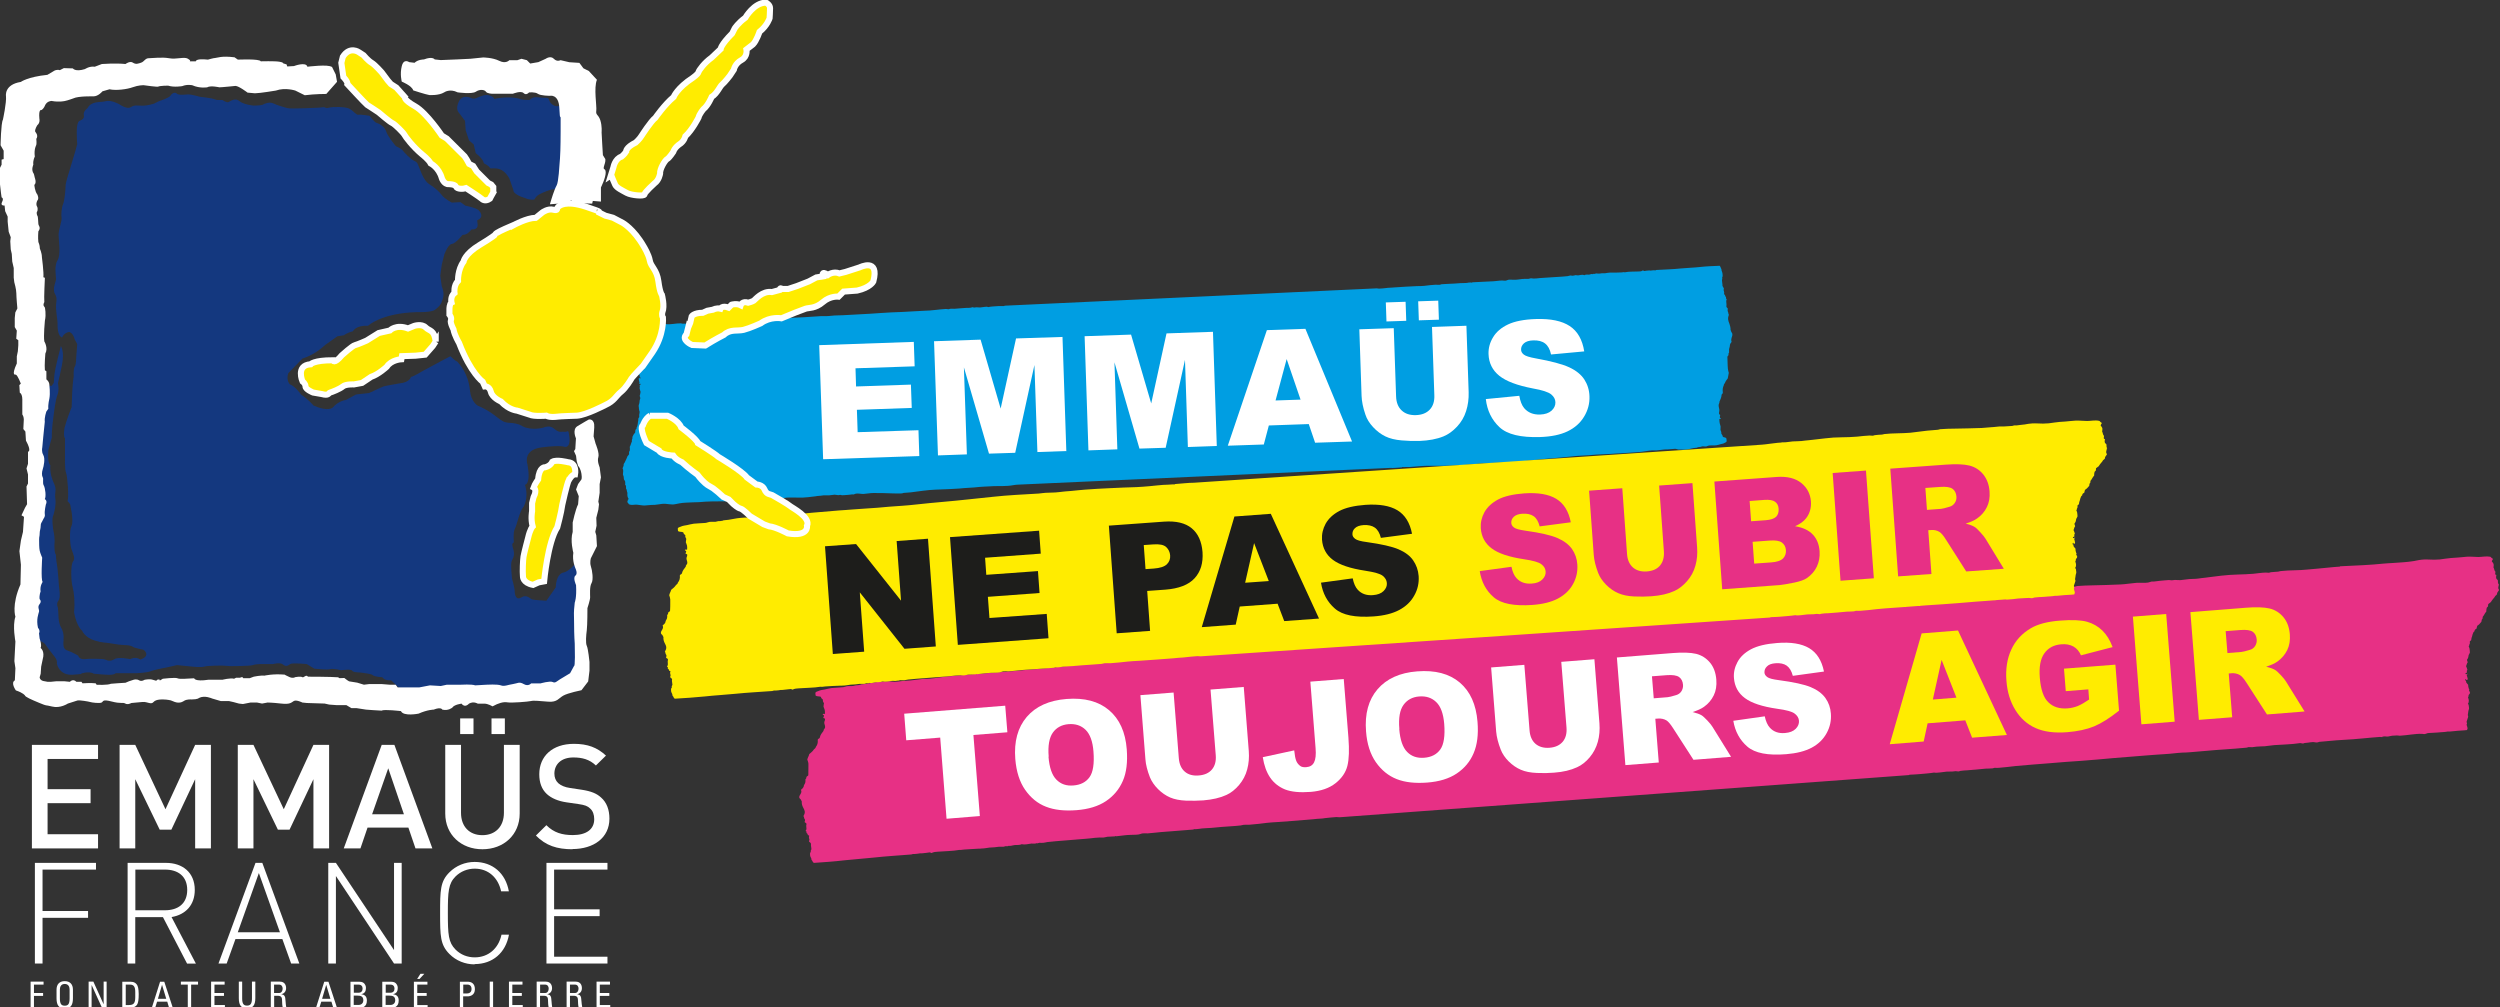 <?xml version="1.0" encoding="UTF-8"?>
<svg xmlns="http://www.w3.org/2000/svg" version="1.1" width="268" height="108" viewBox="0 0 268 108">
  <rect x="0" y="0" width="268" height="108" fill="#333333" stroke="none"/>
  <defs>
    <style>
      .cls-1 {
        fill: #14387f;
      }

      .cls-2 {
        fill: #009ee2;
      }

      .cls-2, .cls-3, .cls-4 {
        fill-rule: evenodd;
      }

      .cls-5 {
        fill: #fff;
      }

      .cls-3, .cls-6 {
        fill: #ffec00;
      }

      .cls-7 {
        fill: none;
        stroke: #fff;
        stroke-width: .65px;
      }

      .cls-4, .cls-8 {
        fill: #e73085;
      }

      .cls-9 {
        fill: #1d1d1b;
      }
    </style>
  </defs>
  <!-- Generator: Adobe Illustrator 28.6.0, SVG Export Plug-In . SVG Version: 1.2.0 Build 709)  -->
  <g>
    <g id="Calque_2">
      <path class="cls-2" d="M67.4,53.51c-.05-.11-.12-.2-.14-.36-.02-.11,0-.2,0-.32-.07-.12-.06-.39-.15-.46-.02-.16.05-.35-.09-.37,0-.12.02-.2,0-.35-.02-.15-.11-.15-.14-.3,0-.21-.03-.32-.1-.47-.01-.21.09-.47-.04-.66.03-.17.14-.23.12-.46.03-.11.12-.15.15-.27.03-.11.1-.17.13-.27.05-.09.08-.2.12-.3.05-.08.13-.13.17-.21.02-.07,0-.18,0-.26.03-.04.06-.09.08-.14.02-.12.02-.27,0-.41.1-.16.14-.4.23-.57,0-.08-.02-.18.03-.26.05-.06,0-.22.05-.29.07-.16.16-.3.27-.41,0-.11.03-.18.03-.29.05-.07.14-.1.13-.24-.01-.08.04-.08.06-.13.05-.14.06-.31.08-.49.03-.08.04-.2.04-.32,0-.12.08-.11.1-.2,0-.1-.02-.22,0-.29.04-.04,0-.2.05-.23-.06-.16-.08-.27-.1-.5,0,0,.02-.03.01-.06,0-.01-.03-.02-.03-.06,0-.17.08-.27.09-.42,0-.18.04-.31.09-.43,0-.14-.06-.17-.06-.31.06-.09.05-.27.09-.39-.04-.14-.09-.26-.11-.43.02-.05.07-.13.01-.19-.04-.17.13-.07.09-.23-.05-.09-.1.03-.16.02,0-.09.06-.06.06-.13,0-.04-.04-.12-.04-.19-.01-.12-.09-.25-.02-.35.1-.1.08.19.13.08,0,0,.04-.11,0-.16,0,0-.04.01-.04,0-.02-.07-.02-.17-.02-.19-.04-.11-.11-.19-.16-.3,0-.13-.04-.36-.08-.5-.06-.04.02-.11,0-.19-.03-.05-.08-.08-.08-.18.06-.03.02-.05,0-.13.02-.03.05-.06.07-.1.03-.07,0-.24.05-.29-.08-.25-.11-.52-.03-.7,0-.11-.1-.09-.06-.18,0-.13-.03-.21-.04-.31,0-.09,0-.12.01-.19.03-.14.01-.34.04-.55,0-.14-.05-.15-.03-.25.02-.17.06-.31.08-.49,0-.16-.07-.23-.02-.31-.02-.21-.14-.41-.07-.57-.02-.13.12-.05.17-.08.35,0,.65-.03,1.03-.06.05,0,.12.02.16.01.1-.01.19-.05.32-.04.12,0,.27-.02.42-.02.11,0,.22,0,.34-.01.1,0,.22.01.32,0,.07-.01.14-.08.21-.09.07,0,.13.03.2.04.46.06,1.04-.1,1.55-.09.07,0,.13.03.2.04.11,0,.22,0,.34,0,.1,0,.22-.07.31-.07.07,0,.14.04.21.04.16,0,.31-.06.47-.06.08,0,.15.03.22.04.17,0,.36-.03.54-.03.42-.02.91-.09,1.31-.1.74-.01,1.56-.06,2.31-.12.07.02.12-.05.21-.06.08,0,.18.06.27.06.13,0,.27-.04.39-.05.12-.01.23,0,.31-.07.06.03.14.04.21.07.61-.11,1.26-.07,1.83-.1.22-.01.43-.07.65-.08.19,0,.37.01.56,0,.11-.01.21-.04.31-.04.09,0,.18.04.27.03.05,0,.09-.04.13-.05.11-.01.29-.01.46-.02.18-.01.37-.03.56-.03.78-.02,1.55-.08,2.33-.13.2-.01.41-.03.62-.04.18-.01.36,0,.54,0,.4,0,.8-.08,1.21-.08.4,0,.8-.03,1.2-.05.79-.04,1.58-.09,2.37-.13.39-.02.78-.05,1.17-.08.75-.06,1.5-.08,2.25-.11.79-.03,1.57-.1,2.37-.13.38-.01.75-.03,1.13-.08.38-.04.78-.09,1.17-.11.1,0,.21.03.3.03.05,0,.1-.04.15-.05.13-.02.32.01.48,0,.45-.03.89-.08,1.31-.1.15,0,.26.01.46-.02.04,0,.09-.05.13-.05.07,0,.14.04.2.04.08,0,.16-.03.24-.03.18,0,.36.04.56,0,.04,0,.2-.03.31-.04.13-.01.26-.05.4.02.37-.08.75-.08,1.13-.11.19-.01.39,0,.58,0,.01,0,.03-.04.06-.04.1-.01,39.72-1.86,39.88-1.86.08,0,.16.03.24.03.27,0,.55-.04.83-.07.06,0,.11-.03.2-.02.17,0,.41-.03.63-.04.79-.05,1.6-.11,2.43-.14.26,0,.52,0,.78-.03.41-.05.78-.1,1.23-.12.13,0,.27.03.4.01.07,0,.14-.05.21-.06.45-.04.91-.04,1.35-.07.23-.02.46-.04.69-.05.22-.01.44,0,.66-.02.14-.02.27-.06.43-.05.03,0,.07.02.1.02.03,0,.06-.04.1-.04.73-.04,1.54-.07,2.25-.11.32-.02.62-.08.93-.08.11,0,.23.03.34.02.11-.01.2-.08.31-.1.18-.03.38,0,.56,0,.15,0,.31,0,.44-.02.14-.02.35-.05.55-.07,0,0,0,.03.02.03.02,0,.04-.04.08-.04.17-.01.36.02.52,0,.09,0,.16-.06.25-.06.1,0,.19.03.28.03.22,0,.44-.02.65-.05.2-.02.4-.02.6-.04.79-.07,1.61-.08,2.42-.17.09-.01.18-.06.27-.07.09,0,.19.03.28.03.06,0,.1-.04.15-.05,0,0,.04.03.06.02.03,0,.03-.04.06-.04.09,0,.19.04.28.03.23-.02.45-.12.68-.02.15-.1.33-.05.49-.06.1,0,.19-.07.33-.07.02,0,.05.03.08.02.03,0,.05-.04.06-.04.05,0,.11.02.16.01.04,0,.09-.05.13-.05.1,0,.22.03.32.02.11,0,.21-.03.31-.04.11,0,.23,0,.34,0,.19-.02.35-.07.55-.07.08,0,.16,0,.24,0,.33,0,.65,0,.98-.02.08,0,.14-.02.22-.03.04,0,.08.02.12.02.44-.1,1.02-.06,1.49-.09.15,0,.31,0,.45-.12.08,0,.08.1.17.07.12-.03.31-.04.53-.06.04,0,.08.02.12.02.1-.01.24-.04.38-.04.04,0,.08.02.12.02.04,0,.07-.04.11-.05.85-.06,1.73-.06,2.6-.16.7-.07,1.41-.08,2.1-.16.7-.08,1.41-.1,2.09-.13.04-.02.06.07.09.12.03.04.03.07.06.15.01.04.03.05.05.09.01.05,0,.11.02.16.02.07.09.21.1.37.01.1.03.28-.04.35.03.14,0,.22-.02.29,0,.02,0,.04,0,.06.01.14.03.28.05.41,0,.06-.01.1,0,.13.04.13.07.17.15.27,0,.09-.05.24,0,.29.03.14.06.21.02.31,0,.1.06.08.1.12.02.06.01.1.04.15.02.05.06.05.07.09.02.06-.03.2.07.21.01.08-.03.1-.04.17-.02.14.06.43.01.6.01.15.1.15.15.24,0,.1-.04.25.02.35.05.06.03.27.1.31-.06.19-.1.31-.08.52.01.13.08.31.14.46.05.14.13.41.12.65.04.1.06.17.09.24.04.08.09.09.1.21.04.28-.21.47-.08.84-.08.09-.15.19-.18.34,0,.18-.06.28-.09.43-.01.11-.01.23,0,.38-.03.04-.07.07-.06.17.03.19-.12.15-.12.3,0,.31.02.59.03.92,0,.12,0,.17.02.32.01.16.06.3.1.46-.02.22-.09.37-.11.59-.11.15-.23.29-.3.48-.04.1-.13.13-.13.27-.09.19-.15.42-.1.77.01.15-.12.13-.13.24-.02.31-.14.51-.23.73.01.19-.09.23-.09.39,0,.19.07.36.08.5,0,.16-.03.18-.04.35-.01.2.12.09.13.24-.03.05-.04.11-.04.2.01.09.09.05.1.15-.02.1-.15-.02-.15.05,0,.12,0,.27.03.41.03.14.07.25.1.37,0,.13,0,.27-.01.38.05.14.1.2.09.4.06.1.14.16.16.33.11.09.29.03.38.18,0,.07.02.15.03.22.02.19-.11.19-.19.24-.13.1-.29.11-.44.15-.16.04-.31.1-.47.12-.27.04-.53,0-.8.03-.1.01-.19.08-.29.1-.13.02-.29-.03-.42-.01-.07,0-.13.05-.19.06-.12.01-.2,0-.32.04-.03.01-.03.04-.06.04-.18,0-.52.06-.73.12-.26.08-.68.1-.95.08-.1,0-.2.01-.3,0-.12-.01-.25-.08-.37-.08-.24,0-.49.06-.75.06-.13,0-.25,0-.38.01-.26.02-.56.07-.85.1-.15.02-.31-.02-.46,0-.46.02-.95.15-1.44.18-.62.03-1.24.1-1.87.13-.3.01-.6.02-.9.05-.31.03-.62.03-.94.05-.28.01-.57.02-.85.04-.27.02-.54.05-.81.07-.62.04-1.23.05-1.85.13-1.28.15-2.51.21-3.66.35-.57.07-1.16.11-1.74.18-1.05.13-2.16.12-3.22.17-.16,0-.31.05-.47.06-.31,0-.61-.02-.92.02-.3.04-.59.06-.89.08-.32.02-.63.07-.95.08-.55.02-1.16.06-1.8.06-.61,0-1.21.01-1.82,0-.31,0-.61.03-.92.05-.32.02-.64.07-.95.08-.2,0-.37-.01-.64.01-.05,0-.13-.01-.16-.01-.02,0-.01.04-.04.04-.44.02-.89.09-1.31.06-.14,0-39.65,1.79-39.79,1.79-.37,0-.73.11-1.11.13-.65.05-1.34,0-2.05.06-.36.03-.71.02-1.05.06-.71.09-1.43.09-2.14.17-.35.03-.71.04-1.05.06-.53.03-1.07.04-1.53.06-.82.03-1.81.19-2.63.29-.27.03-.57.05-.77.06-.06,0-.1.05-.15.05-.34.03-.69,0-1.04,0-.66-.02-1.34-.05-2.03-.04-.36,0-.71.08-1.07.1-.28.01-.54-.08-.83-.03-.09.02-.16.08-.25.09-.04,0-.11-.02-.16-.01-.12.01-.28.05-.43.05-.21.01-.42.04-.62.04-.07,0-.13-.04-.2-.04-.07,0-.15.03-.22.03-.13,0-.26-.05-.39-.05-.05,0-.1.01-.16.02-.08.01-.27.04-.43.05-.2.01-.41-.01-.6,0-.18.02-.34.06-.53.06-.1,0-.2.02-.29.04-.22.03-.55.07-.85.1-.38.05-.75.05-1.13.04-.36,0-.72-.02-1.08,0-.29.02-.59.08-.87.07-.08,0-.17-.04-.24-.03-.04,0-.08.04-.13.05-.15.02-.33.01-.5.03-.06,0-.11.05-.17.05-.61.07-1.3-.03-1.92.04-.47.05-.94.05-1.41.11-.47.06-.94.07-1.41.08-.94,0-1.88,0-2.81.09-.22.02-.45,0-.68.02-.46.03-.95.02-1.43.11-.24.04-.47.11-.71.12-.25,0-.5-.05-.75-.07-.27-.02-.51.01-.78.06-.25.05-.51.06-.77.06-.25,0-.49.06-.73.06-.27,0-.54-.07-.81-.09-.27-.02-.55.08-.82-.03-.05,0-.08-.09-.12-.14,0,0-.09-.08-.09-.12,0-.06.06-.13.07-.26"/>
      <polygon class="cls-5" points="87.82 37 97.96 36.65 98.05 39.27 91.71 39.48 91.77 41.43 97.65 41.23 97.74 43.73 91.86 43.93 91.94 46.33 98.46 46.12 98.55 48.89 88.24 49.23 87.82 37"/>
      <polygon class="cls-5" points="100.13 36.58 105.12 36.41 107.27 43.8 108.92 36.28 113.9 36.12 114.31 48.35 111.21 48.46 110.89 39.13 108.83 48.54 106.02 48.63 103.33 39.38 103.65 48.71 100.55 48.82 100.13 36.58"/>
      <polygon class="cls-5" points="116.27 36.04 121.25 35.87 123.41 43.25 125.05 35.74 130.03 35.57 130.44 47.81 127.34 47.92 127.03 38.58 124.96 48 122.15 48.09 119.47 38.84 119.78 48.17 116.68 48.28 116.27 36.04"/>
      <path class="cls-5" d="M140.3,45.46l-4.28.15-.54,2.04-3.86.13,4.19-12.39,4.13-.14,5,12.08-3.96.13-.68-2ZM139.42,42.84l-1.49-4.35-1.19,4.44,2.68-.09Z"/>
      <path class="cls-5" d="M153.51,35.05l3.69-.13.24,7.13c.02.71-.07,1.38-.27,2.01-.2.64-.53,1.2-.98,1.68-.46.49-.94.83-1.45,1.04-.71.29-1.57.45-2.58.49-.58.02-1.22,0-1.91-.06s-1.27-.2-1.74-.43c-.47-.23-.91-.56-1.31-.99-.4-.43-.68-.88-.83-1.35-.26-.75-.39-1.43-.41-2.01l-.24-7.13,3.69-.12.25,7.31c.02.65.22,1.16.6,1.51.38.36.89.52,1.53.5.64-.02,1.13-.22,1.48-.59.35-.37.52-.89.49-1.56l-.25-7.31ZM148.56,32.42l2.12-.07.07,2.04-2.12.07-.07-2.04ZM152.03,32.3l2.15-.07.07,2.04-2.15.07-.07-2.04Z"/>
      <path class="cls-5" d="M159.28,42.78l3.59-.35c.1.58.27,1.02.52,1.32.41.48.97.71,1.7.69.54-.02.95-.16,1.24-.42.28-.26.42-.56.41-.9-.01-.32-.16-.6-.45-.84-.29-.24-.94-.46-1.97-.64-1.67-.32-2.87-.77-3.6-1.36-.73-.59-1.12-1.37-1.15-2.33-.02-.63.14-1.23.49-1.8.34-.57.88-1.03,1.6-1.37.72-.34,1.72-.54,3-.58,1.57-.05,2.77.2,3.61.75.84.55,1.36,1.46,1.56,2.72l-3.56.33c-.11-.55-.33-.94-.64-1.18-.31-.24-.74-.35-1.27-.33-.44.01-.77.12-.99.31-.22.2-.32.43-.31.69,0,.19.1.37.29.52.18.15.61.29,1.29.41,1.67.3,2.86.62,3.59.96.73.34,1.27.78,1.61,1.3.34.53.53,1.13.55,1.8.03.78-.17,1.52-.58,2.19-.41.68-1,1.2-1.77,1.57-.77.37-1.75.57-2.93.61-2.08.07-3.54-.28-4.37-1.06-.83-.78-1.32-1.78-1.46-3.01"/>
      <path class="cls-4" d="M267.89,62.71c-.09-.14-.13-.24-.11-.45-.02-.14-.16-.14-.19-.29-.03-.14.02-.22.02-.34-.21-.02-.09-.2-.1-.36-.14-.06-.11-.32-.21-.44,0-.11.04-.2.02-.31-.02-.16-.13-.24-.2-.34.02-.13.13-.2.12-.26,0-.03-.13-.1-.14-.11-.06-.05-.1-.13-.17-.13-.42-.08-.84.03-1.25.03-.42,0-.82-.06-1.23-.03-.37.02-.74.09-1.12.1-.4.02-.79.05-1.18.11-.41.07-.78.11-1.19.11-.37,0-.76-.04-1.14-.02-.36.02-.72.1-1.08.17-.74.12-1.48.15-2.19.2-.35.03-.69.03-1.04.07-1.42.15-2.86.2-4.3.27-.12,0-.24.01-.37.02,0,0,0,.02,0,.03-.43.03-.85.06-1.28.11-.71.09-1.44.12-2.15.2-.94.11-2,.06-2.93.17-.09.01-.17.05-.27.06-.26.03-.54.03-.76.06-.07,0-.14.05-.21.06-.12,0-.25-.02-.37-.02-.43.01-.88.09-1.33.13-.55.05-1.1.06-1.65.08-.59.02-1.16.05-1.74.12-.46.06-.96.11-1.3.16-.15.02-.3.05-.45.06-.29.02-.55.07-.82.1-.3.04-.62.02-.92.05-.25.02-.54.06-.67.08-.08,0-.16.02-.24.03-.2.01-.39-.02-.59-.02-.11,0-.23.04-.34.04-.11,0-.21-.03-.31-.03-.31.01-.63.06-.94.08-.24.02-.48.06-.67.08-.07,0-.18-.01-.24,0-.15.03-.25.09-.38.11-.45.07-.83,0-1.26.03-.54.04-1.09.14-1.64.17-1.06.06-2.09.07-3.09.1-.53.02-1.06.02-1.59.07-.08,0-.15.05-.24.06-.3.03-.77.06-1.18.11-1.26.15-2.78.38-4.03.46-.7.04-1.54.1-2.34.16-.53.05-1.08.08-1.61.14-1.09.12-2.2.18-3.28.31-.53.06-1.07.08-1.61.13-1.09.11-2.15.1-3.14.2-.57.05-1.13.17-1.69.21-.21.01-60.64,4.44-60.85,4.44-.64,0-1.34.1-2.01.15-.03,0-.03.04-.06.04-.04,0-.17,0-.25,0-.41.04-.67.04-.98.06-.48.03-.97.11-1.45.15-.47.04-.93.1-1.4.11-.93.03-1.85.08-2.78.12-.97.04-1.9.12-2.74.18-.48.03-.97.1-1.46.15-.45.04-.91.08-1.36.13-.47.06-.93.05-1.41.08-.24.02-.48.07-.73.09-1.62.12-3.32.18-4.93.38-.89.11-1.79.19-2.67.29-1.77.21-3.65.35-5.61.59-.94.11-1.88.17-2.83.25-.41.04-.83.09-1.24.12-.43.03-.87.06-1.31.1-.48.04-.95.06-1.43.11-.46.05-.91.07-1.37.1-.96.07-1.91.18-2.86.25-.74.05-1.5.21-2.21.27-.23.02-.47,0-.7.02-.45.06-.91.12-1.3.16-.19.02-.38.03-.58.04-.4.01-.78.1-1.16.11-.18,0-.38-.05-.56-.06-.15,0-.31.03-.46.03-.41,0-1.06.05-1.46.15-.32.07-.84.15-1.12.16-.03,0-.04.03-.08.04-.18.05-.31.04-.48.06-.1.01-.2.06-.3.07-.2.02-.44-.01-.64.02-.15.02-.29.1-.45.11-.41.05-.81.04-1.22.09-.24.03-.48.1-.72.15-.23.04-.48.07-.69.17-.13.06-.33.07-.31.26,0,.07.02.14.02.21.12.14.41.07.57.15.02.17.14.22.22.31-.04.19.04.25.11.38-.03.11-.04.25-.05.37.04.12.1.22.13.35.03.13.02.28.02.4-.02.07-.19-.04-.24.06,0,.1.13.05.14.14,0,.08-.03.15-.07.2,0,.15.21.03.18.22-.01.17-.08.19-.08.35,0,.14.1.29.09.48-.01.16-.18.21-.17.39-.16.22-.35.42-.4.73-.03.11-.22.1-.22.24.04.34-.06.57-.21.76,0,.14-.15.18-.21.27-.12.2-.32.34-.49.49-.04.21-.16.36-.21.58.05.16.11.29.12.45,0,.15,0,.19,0,.31,0,.32,0,.59-.01.89,0,.15-.24.12-.21.3,0,.09-.06.12-.1.17.02.15,0,.26-.02.37-.05.15-.16.24-.17.42-.06.14-.17.25-.29.34.18.35-.22.55-.18.82.02.11.09.12.15.2.05.07.07.14.12.23-.03.24.06.49.14.63.08.14.16.31.18.44.02.2-.05.32-.15.51.1.03.05.24.13.29.1.09.02.24,0,.34.07.08.2.07.21.22-.08.16.02.44-.02.58-.02.07-.09.08-.07.17.14,0,.06.14.09.2.02.03.07.03.1.08.03.05.01.09.05.15.05.03.14,0,.14.1-.07.1-.02.17,0,.31.06.04-.03.2-.02.28.12.09.17.12.21.25.01.03-.02.07-.01.13.02.13.04.25.05.39,0,.02,0,.04,0,.06-.05.07-.09.15-.06.28-.11.07-.09.25-.08.34,0,.15.11.28.13.35.02.05,0,.11.02.15.02.04.05.05.07.08.04.08.04.11.08.14.05.04.07.13.13.11,1.03-.07,2.11-.14,3.2-.27,1.07-.12,2.15-.18,3.22-.3,1.35-.15,2.69-.22,3.99-.33.06,0,.11-.04.18-.05.06,0,.13,0,.18,0,.21-.01.43-.05.58-.07.06,0,.13.01.18,0,.35-.04.63-.06.82-.1.14-.03.14.07.25.06.21-.11.47-.13.69-.14.72-.06,1.61-.06,2.28-.19.06-.01.13.02.19,0,.12-.01.22-.03.33-.04.5-.04.99-.06,1.5-.09.12,0,.25,0,.37-.02.31,0,.56-.07.85-.1.17-.02.35-.02.52-.03.17-.01.32-.05.49-.06.15-.01.33.02.49,0,.07,0,.14-.05.21-.06.08-.01.17,0,.25,0,0,0,.05-.03.09-.04.06,0,.09.02.13.01.21-.01.36-.08.51-.09.25-.02.52.02.76-.09.35.08.69-.03,1.04-.07.14-.01.29.02.43,0,.03,0,.04-.03.08-.04.04,0,.09.02.1.02.09-.01.15-.05.24-.06.14-.01.29.02.43,0,.14-.01.27-.06.42-.08,1.24-.14,2.49-.2,3.71-.32.31-.03.6-.04.91-.08.33-.04.67-.08,1-.09.15,0,.29.02.43,0,.13-.01.25-.06.39-.08.25-.03.53-.01.79-.04.05,0,.09-.04.12-.04.02,0,.04.03.03.03.31-.03.63-.07.85-.1.2-.03.45-.04.67-.05.28-.02.58,0,.85-.04.17-.02.31-.1.48-.12.17-.02.35,0,.52,0,.48-.03.94-.1,1.43-.14,1.08-.09,2.32-.17,3.44-.27.05,0,.1-.05.15-.05.04,0,.1.01.15.01.25-.01.45-.06.66-.08.34-.04.68-.03,1.01-.06.36-.03.71-.06,1.06-.1.68-.06,1.38-.08,2.07-.16.11-.01.22-.06.33-.07.2-.02.41,0,.61-.01.69-.05,1.26-.12,1.88-.2.39-.05.79-.06,1.19-.09,1.27-.08,2.5-.19,3.71-.29.34-.03.71-.08.97-.08.13,0,.21-.03.3-.04.43-.04.86-.1,1.27-.12.12,0,.25.02.37.02.25-.01,60.85-4.5,61-4.52.04,0,.06-.04.09-.04.29-.02.59-.02.89-.05.58-.06,1.16-.08,1.73-.18.21.05.41,0,.62-.01.18-.02.42-.05.48-.06.31-.06.58-.02.85-.04.13,0,.24-.04.36-.04.1,0,.21.03.31.03.07,0,.14-.05.21-.06.3-.05.47-.04.7-.06.65-.04,1.32-.12,2-.18.25-.02.54,0,.73-.03.08-.01.16-.05.24-.06.15,0,.31.02.46,0,.59-.05,1.2-.12,1.79-.19.58-.06,1.15-.11,1.73-.15,1.21-.08,2.41-.2,3.62-.29,1.14-.08,2.29-.15,3.44-.26.59-.06,1.2-.11,1.79-.16,1.21-.09,2.41-.2,3.62-.29.62-.04,1.22-.1,1.83-.13.62-.03,1.23-.13,1.85-.16.28-.01.55-.01.82-.04.31-.03.63-.06.94-.08,1.19-.1,2.37-.21,3.56-.28.28-.01.57-.05.85-.07.25-.03.53-.03.7-.06.07,0,.14-.05.21-.06.13-.01.27.02.4.01.16-.01.32-.04.48-.06.29-.03.57-.02.86-.04.33-.02.66-.1,1-.12.88-.07,1.86-.07,2.8-.22.1.02.22.03.31.05.14-.08.3-.06.48-.09.19-.02.4-.07.6-.07.14,0,.28.06.41.04.14,0,.22-.08.33-.07,1.14-.12,2.39-.21,3.53-.27.61-.04,1.37-.13,2.01-.18.21-.01.41-.04.62-.05,0,0,0,0,0,0,.01,0,.02,0,.03,0,.07,0,.14-.02.21-.02.1,0,.19.02.28.02,0-.02,0-.03,0-.05.08-.01.17-.03.25-.03.1,0,.21.03.31.02.14,0,.32-.08.48-.09.18-.01.35-.03.52-.03.11,0,.2.03.31.03.78-.04,1.67-.23,2.37-.2.11,0,.21.04.31.02.11-.01.22-.08.32-.1.15-.03.33-.01.49-.03.17-.01.35-.02.52-.03.22-.01.46-.05.64-.05.19,0,.33-.04.49-.06.07-.01.16,0,.24,0,.58-.06,1.05-.1,1.58-.13.08-.04.29.03.26-.09.12-.16-.06-.34-.06-.55.09-.08,0-.15,0-.3.04-.17.12-.31.16-.48.03-.1-.03-.1-.03-.24.04-.2.04-.39.09-.53.03-.08.04-.1.04-.19,0-.1-.03-.18-.04-.3.07-.09-.09-.06-.08-.17.14-.18.11-.43.01-.68.08-.06.03-.22.09-.29.02-.04.07-.07.11-.1-.01-.08-.07-.09.02-.12,0-.11-.07-.12-.11-.17-.03-.07.1-.15,0-.18-.05-.14-.11-.36-.09-.48-.07-.1-.17-.18-.22-.28,0-.01,0-.12-.02-.18,0,0-.06.01-.06,0-.06-.04.02-.15.01-.15.09-.11.03.17.19.07.11-.1,0-.22-.01-.34,0-.06-.06-.14-.05-.18,0-.07.11-.05.11-.14-.08,0-.18.11-.24.03-.04-.16.21-.08.16-.24-.08-.06,0-.14.04-.19-.02-.16-.09-.28-.14-.41.07-.12.07-.29.17-.39,0-.13-.07-.16-.07-.3.09-.11.15-.24.16-.42.02-.15.15-.25.16-.42,0-.03-.03-.05-.04-.06,0-.03.02-.06.02-.06-.02-.22-.04-.33-.12-.48.09-.03.03-.18.1-.23.04-.07.03-.18.02-.28.03-.09.17-.09.16-.21.01-.12.03-.23.08-.32.04-.17.08-.34.16-.48.03-.05.12-.06.11-.14,0-.13.13-.17.22-.24,0-.11.06-.17.06-.29.18-.11.32-.26.44-.42.06-.08.01-.23.09-.29.08-.08.06-.17.06-.25.16-.17.23-.41.39-.57,0-.15.01-.29.05-.41.04-.05.08-.1.13-.14.02-.07,0-.18.03-.25.08-.08.2-.13.28-.22.07-.1.13-.21.21-.3.06-.1.16-.16.21-.27.05-.12.19-.16.24-.28-.01-.22.17-.29.22-.46-.19-.18-.01-.44-.02-.64"/>
      <polygon class="cls-5" points="96.93 76.51 107.76 75.65 107.99 78.5 104.35 78.79 105.04 87.48 101.47 87.77 100.79 79.07 97.15 79.36 96.93 76.51"/>
      <path class="cls-5" d="M108.84,81.38c-.15-1.89.26-3.39,1.23-4.53.97-1.13,2.39-1.77,4.26-1.92,1.92-.15,3.44.25,4.56,1.2,1.12.95,1.76,2.35,1.9,4.21.1,1.35-.03,2.48-.42,3.37-.39.9-.99,1.62-1.81,2.17-.82.55-1.87.87-3.15.97-1.3.1-2.39-.02-3.28-.37-.89-.34-1.63-.95-2.23-1.8-.6-.86-.95-1.96-1.06-3.31M112.4,81.12c.09,1.17.38,1.99.85,2.46.47.48,1.08.69,1.83.62.77-.06,1.34-.36,1.72-.89.38-.53.52-1.45.42-2.74-.08-1.09-.37-1.87-.84-2.33-.48-.47-1.09-.67-1.84-.61-.72.06-1.28.36-1.67.9-.39.55-.55,1.41-.45,2.58"/>
      <path class="cls-5" d="M129.77,73.92l3.56-.28.54,6.88c.05.68,0,1.33-.17,1.96-.16.62-.46,1.18-.87,1.67-.42.49-.87.85-1.36,1.07-.67.31-1.5.5-2.47.58-.56.04-1.18.05-1.85.03-.67-.03-1.24-.14-1.71-.34-.46-.2-.9-.5-1.3-.9-.4-.4-.69-.83-.87-1.27-.28-.72-.44-1.36-.48-1.92l-.54-6.88,3.56-.28.56,7.04c.05.63.26,1.11.64,1.44.38.33.88.46,1.5.41.62-.05,1.09-.26,1.41-.64.32-.38.46-.89.41-1.52l-.56-7.04Z"/>
      <path class="cls-5" d="M140.48,73.07l3.57-.28.5,6.27c.1,1.32.07,2.33-.11,3.04-.18.71-.6,1.33-1.27,1.86-.67.53-1.56.84-2.66.93-1.16.09-2.08,0-2.75-.26-.66-.27-1.2-.69-1.59-1.26-.4-.58-.66-1.31-.8-2.2l3.37-.73c.05.51.12.88.22,1.13.1.24.26.43.47.57.15.09.34.12.6.1.4-.03.68-.2.84-.52.16-.31.22-.82.16-1.52l-.56-7.11Z"/>
      <path class="cls-5" d="M146.44,78.41c-.15-1.88.26-3.39,1.23-4.52.97-1.13,2.39-1.78,4.26-1.92,1.92-.15,3.44.25,4.56,1.2,1.12.95,1.75,2.35,1.9,4.21.11,1.35-.03,2.47-.42,3.37-.38.9-.99,1.62-1.81,2.17-.82.55-1.87.87-3.15.97-1.3.1-2.4-.02-3.28-.37-.89-.35-1.63-.95-2.23-1.8-.6-.86-.96-1.96-1.06-3.31M150,78.15c.09,1.17.38,1.99.85,2.46.47.48,1.08.68,1.83.62.77-.06,1.34-.36,1.72-.89.38-.53.52-1.45.42-2.74-.09-1.09-.37-1.87-.85-2.33-.48-.47-1.09-.67-1.84-.61-.72.06-1.28.36-1.67.9-.4.55-.55,1.4-.45,2.58"/>
      <path class="cls-5" d="M167.36,70.95l3.56-.28.54,6.88c.05.68,0,1.34-.17,1.96-.17.62-.46,1.18-.87,1.67s-.87.85-1.36,1.07c-.67.31-1.49.51-2.47.58-.56.05-1.18.06-1.85.03-.67-.03-1.24-.14-1.7-.34-.47-.2-.9-.5-1.3-.89-.4-.4-.69-.83-.86-1.27-.28-.72-.44-1.36-.49-1.93l-.54-6.88,3.56-.28.56,7.04c.05.63.27,1.11.64,1.43.38.32.88.47,1.5.42.62-.05,1.08-.26,1.41-.64.32-.38.46-.89.41-1.53l-.56-7.04Z"/>
      <path class="cls-5" d="M174.24,82.02l-.91-11.54,5.94-.47c1.1-.09,1.95-.06,2.55.08.59.15,1.09.46,1.49.94.4.48.62,1.09.68,1.83.05.64-.04,1.21-.28,1.69-.24.49-.58.89-1.04,1.22-.29.21-.7.39-1.22.56.44.11.76.23.96.35.14.08.34.27.62.56.27.29.46.52.55.68l1.99,3.21-4.03.32-2.18-3.38c-.28-.44-.52-.72-.71-.84-.27-.16-.57-.22-.89-.2l-.31.02.37,4.69-3.58.28ZM177.27,74.86l1.5-.12c.16-.01.47-.09.93-.23.23-.07.41-.2.55-.41.13-.21.19-.44.17-.69-.03-.37-.17-.65-.42-.83-.25-.18-.7-.25-1.35-.2l-1.56.12.19,2.34Z"/>
      <path class="cls-5" d="M185.8,77.27l3.38-.48c.12.54.3.95.55,1.22.4.44.94.63,1.62.57.51-.04.89-.19,1.15-.45.26-.26.37-.55.35-.86-.02-.3-.18-.56-.46-.77-.28-.22-.91-.39-1.88-.52-1.59-.23-2.74-.61-3.45-1.14-.72-.53-1.11-1.25-1.18-2.15-.05-.59.08-1.17.38-1.72.3-.56.78-1.01,1.45-1.37.66-.35,1.6-.58,2.8-.67,1.47-.12,2.62.07,3.43.55.82.49,1.35,1.32,1.59,2.51l-3.34.46c-.13-.51-.35-.87-.65-1.09-.3-.21-.71-.3-1.21-.26-.41.03-.72.14-.91.34-.2.19-.28.41-.27.66.01.18.11.34.3.48.18.14.59.25,1.23.33,1.58.21,2.73.46,3.43.75.7.29,1.22.68,1.57,1.16.35.49.55,1.05.59,1.67.06.74-.09,1.44-.45,2.1-.36.66-.89,1.18-1.6,1.56-.71.38-1.62.61-2.74.7-1.96.16-3.35-.11-4.16-.81-.81-.7-1.32-1.62-1.51-2.78"/>
      <path class="cls-6" d="M210.68,77.22l-4.04.32-.42,1.95-3.64.29,3.42-11.88,3.9-.31,5.24,11.2-3.73.29-.73-1.86ZM209.73,74.79l-1.59-4.05-.94,4.25,2.53-.2Z"/>
      <path class="cls-6" d="M221.45,74.08l-.19-2.4,5.51-.43.39,4.93c-1,.8-1.89,1.36-2.68,1.69-.79.32-1.74.53-2.86.62-1.37.11-2.5-.04-3.4-.44-.9-.4-1.62-1.04-2.17-1.93-.55-.89-.87-1.93-.96-3.13-.1-1.26.07-2.38.52-3.35.44-.97,1.15-1.74,2.11-2.3.75-.44,1.79-.71,3.11-.81,1.27-.1,2.24-.06,2.89.12.65.18,1.2.5,1.66.95.46.45.82,1.04,1.09,1.77l-3.39.88c-.18-.42-.44-.73-.8-.94-.36-.2-.8-.29-1.32-.24-.78.06-1.38.38-1.8.96-.42.58-.59,1.46-.49,2.64.1,1.25.4,2.13.92,2.62.51.5,1.19.71,2.03.65.4-.03.78-.12,1.13-.26.35-.15.75-.38,1.2-.69l-.08-1.09-2.39.19Z"/>
      <rect class="cls-6" x="229.09" y="65.95" width="3.58" height="11.58" transform="translate(-4.92 18.37) rotate(-4.51)"/>
      <path class="cls-6" d="M235.72,77.16l-.91-11.54,5.94-.47c1.1-.09,1.95-.06,2.55.08.59.14,1.09.46,1.49.94.4.48.62,1.09.68,1.83.05.64-.04,1.2-.28,1.69-.24.48-.58.89-1.04,1.22-.29.21-.69.39-1.22.56.43.11.76.22.96.35.14.08.35.27.62.56.27.29.46.52.55.68l1.99,3.21-4.03.32-2.18-3.38c-.28-.44-.52-.72-.72-.84-.27-.16-.57-.22-.89-.2l-.31.03.37,4.69-3.58.28ZM238.77,70.01l1.5-.12c.16-.01.47-.09.93-.23.23-.06.41-.2.55-.41.13-.21.19-.43.17-.69-.03-.37-.17-.65-.42-.83-.25-.18-.7-.24-1.35-.19l-1.56.12.19,2.34Z"/>
      <path class="cls-3" d="M225.93,48.14c-.09-.14-.13-.24-.11-.45-.02-.14-.17-.14-.19-.28-.03-.14.02-.22.02-.34-.21-.02-.09-.2-.1-.36-.13-.06-.11-.32-.2-.44,0-.11.04-.2.03-.31-.02-.16-.13-.24-.19-.35.02-.13.13-.2.12-.26,0-.03-.13-.1-.14-.11-.06-.06-.09-.13-.17-.13-.42-.09-.84.02-1.26.02-.42,0-.82-.06-1.23-.04-.37.01-.74.08-1.12.1-.4.02-.79.05-1.19.11-.41.07-.77.11-1.19.11-.37,0-.76-.04-1.14-.02-.29.01-.58.07-.87.12-.04,0-.09,0-.13.01-.24.02-.48.06-.66.08-.08,0-.18-.01-.25,0-.09.01-.16.04-.24.06-.32.02-.63.04-.93.06-.15,0-.31-.01-.47,0-.23.02-.47.04-.71.07-.02,0-.03,0-.05,0-.37.04-.74.07-1.11.09-.98.04-1.94.05-2.86.07-.53.01-1.06.01-1.59.06-.08,0-.15.05-.24.06-.31.03-.77.06-1.18.1-.56.07-1.17.14-1.79.22-.9.08-1.89.04-2.77.14-.09.01-.17.05-.27.06-.26.02-.54.02-.76.06-.07,0-.14.05-.21.06-.12,0-.25-.02-.37-.02-.43.01-.89.08-1.34.12-.55.05-1.1.06-1.65.07-.59,0-1.16.04-1.74.11-.46.05-.97.11-1.3.15-.15.02-.31.04-.45.05-.29.02-.55.06-.82.09-.3.03-.61.02-.92.04-.25.02-.54.06-.66.08-.03,0-.06,0-.09.01-.08,0-.17,0-.25.01-.07,0-.13,0-.2,0v.02c-.14,0-.29.01-.43.03-.57.05-1.13.16-1.69.2-.21.01-60.66,4.08-60.88,4.08-.64,0-1.34.1-2.01.14-.03,0-.03.04-.06.04-.04,0-.17-.01-.25,0-.41.04-.67.03-.98.05-.48.03-.97.1-1.46.14-.47.03-.93.09-1.4.1-.93.02-1.85.07-2.78.11-.97.04-1.9.1-2.74.16-.48.03-.97.1-1.46.14-.45.03-.91.07-1.36.13-.47.06-.93.04-1.4.07-.24.01-.48.06-.73.08-1.62.1-3.32.17-4.93.35-.89.1-1.79.18-2.67.28-1.78.2-3.65.33-5.61.55-.94.11-1.89.16-2.83.23-.42.03-.83.08-1.24.11-.43.03-.87.06-1.31.09-.48.04-.95.06-1.43.1-.46.05-.91.06-1.37.1-.95.07-1.9.17-2.86.24-.75.05-1.5.21-2.21.25-.23.02-.47,0-.71.02-.45.05-.9.12-1.3.15-.19.02-.38.03-.58.04-.4.01-.78.09-1.15.1-.19,0-.38-.06-.56-.06-.15,0-.31.02-.46.02-.42,0-1.06.05-1.46.14-.33.07-.84.15-1.12.16-.03,0-.04.03-.09.04-.18.05-.31.04-.48.05-.1.01-.19.06-.3.07-.2.02-.43-.02-.64.01-.15.02-.29.1-.45.11-.41.04-.81.03-1.22.08-.24.03-.48.1-.72.15-.23.04-.48.07-.69.17-.13.06-.33.07-.31.25,0,.07.01.14.02.21.12.13.4.06.57.15.02.17.13.22.22.31-.04.19.04.25.1.39-.03.12-.03.25-.05.37.04.12.1.22.13.36.03.13.01.28.01.4-.01.07-.19-.04-.24.06,0,.1.12.05.14.14,0,.08-.03.15-.07.2,0,.15.21.03.18.23-.02.17-.08.19-.08.35,0,.14.1.29.09.48-.01.16-.18.21-.17.39-.16.22-.35.42-.41.72-.03.11-.22.1-.22.24.04.34-.07.57-.22.76,0,.14-.15.18-.21.27-.13.2-.32.34-.5.49-.05.21-.17.36-.21.58.05.16.1.29.11.45,0,.15,0,.19,0,.31,0,.32,0,.59-.02.89-.01.15-.24.12-.21.3,0,.09-.05.12-.1.16.02.15,0,.26-.02.37-.05.15-.16.24-.17.42-.06.15-.17.24-.3.34.18.35-.22.55-.18.82.02.12.09.13.15.2.05.07.07.14.12.23-.03.24.06.5.13.63.08.14.16.32.17.44.02.2-.06.32-.15.51.09.03.05.24.13.29.09.1.02.24,0,.34.07.08.2.07.21.22-.08.17.02.45-.03.59-.02.07-.09.08-.07.16.14,0,.06.15.08.2.01.03.07.04.1.08.03.05.01.09.05.15.05.03.14,0,.13.1-.07.1-.02.17,0,.31.06.04-.03.19-.03.28.12.09.17.12.21.25,0,.03-.03.07-.02.13.02.12.04.25.05.39,0,.02,0,.04,0,.06-.05.07-.09.15-.06.28-.11.08-.09.25-.08.35,0,.15.11.28.13.36.02.05,0,.11.02.15.02.04.05.05.07.08.04.08.04.11.08.15.05.04.07.13.13.1,1.03-.06,2.12-.13,3.2-.24,1.07-.12,2.15-.17,3.22-.28,1.35-.14,2.69-.2,3.99-.3.06,0,.12-.05.18-.05.06,0,.13.01.19,0,.21,0,.43-.05.57-.07.06,0,.13.02.18,0,.35-.03.63-.06.82-.09.15-.03.14.07.25.06.21-.12.47-.12.69-.14.72-.06,1.61-.05,2.28-.17.06,0,.13.02.19.01.12-.01.22-.03.33-.04.5-.04.99-.06,1.49-.08.12,0,.25,0,.37-.01.31,0,.56-.07.85-.1.17-.02.35-.02.52-.03.16-.01.32-.04.48-.06.15-.01.33.02.49,0,.07,0,.14-.05.21-.06.08-.01.17,0,.24,0,0,0,.05-.04.09-.04.06,0,.09.02.13.02.21,0,.36-.07.51-.09.25-.02.52.02.76-.09.35.08.69-.03,1.04-.06.14-.01.29.02.43.01.03,0,.04-.03.09-.04.03,0,.09.02.09.02.09-.01.16-.06.24-.06.14-.01.29.02.43.01.14-.01.27-.07.42-.08,1.24-.13,2.49-.19,3.71-.3.31-.03.6-.04.91-.08.32-.04.67-.07,1-.08.15,0,.28.03.43.01.13-.01.25-.06.39-.08.26-.03.53,0,.79-.03.06,0,.09-.04.12-.04.02,0,.04.03.03.03.31-.03.63-.07.85-.1.2-.03.45-.03.67-.05.28-.02.58,0,.86-.04.17-.02.31-.1.48-.12.17-.02.35,0,.52,0,.48-.02.94-.09,1.43-.14,1.08-.08,2.32-.15,3.44-.24.06,0,.1-.04.15-.05.04,0,.1.01.15.01.25,0,.45-.05.67-.08.33-.04.68-.03,1.01-.06.36-.03.7-.06,1.06-.09.69-.06,1.39-.08,2.07-.15.11-.01.22-.06.33-.07.2-.02.41,0,.61,0,.69-.05,1.26-.11,1.88-.18.39-.05.79-.05,1.19-.08,1.27-.08,2.5-.18,3.71-.27.34-.03.71-.08.97-.08.13,0,.21-.03.3-.03.43-.04.86-.1,1.28-.12.12,0,.25.02.37.02.25,0,60.87-4.14,61.02-4.16.04,0,.07-.04.09-.04.29-.02.6-.01.89-.04.58-.06,1.16-.08,1.73-.17.21.05.41.01.61,0,.19-.02.43-.05.49-.06.31-.05.57-.02.85-.04.13,0,.24-.04.36-.04.1,0,.21.03.31.03.07,0,.14-.05.21-.05.3-.05.47-.04.7-.05.65-.04,1.32-.11,2.01-.17.25-.02.54,0,.73-.03.08,0,.16-.05.24-.06.15-.01.31.02.46,0,.6-.04,1.2-.11,1.79-.18.58-.06,1.15-.1,1.73-.14.43-.03.85-.06,1.28-.09.02,0,.04,0,.06.01.02,0,.03-.01.05-.02.45-.03.89-.06,1.34-.1.03,0,.07.01.1.01.05,0,.09-.02.13-.03.22-.02.44-.03.66-.05,1.14-.08,2.3-.14,3.44-.24.59-.05,1.2-.11,1.79-.15.33-.02.65-.05.98-.07.01,0,.02,0,.03,0,.04,0,.07,0,.1-.01.27-.02.53-.04.8-.06.05,0,.09.01.13,0,.06,0,.13-.02.2-.03.31-.02.62-.05.94-.07.06,0,.11.02.17.02.39-.01.81-.07,1.22-.12.29-.02.59-.04.88-.05.09,0,.17,0,.26-.01,0,0,.01,0,.02,0,.11,0,.21.04.31.03.08,0,.17-.05.24-.07.17-.02.34-.03.51-.05.02,0,.04,0,.06,0,.17-.01.35-.02.52-.03.22-.01.46-.05.64-.05.19,0,.33-.04.49-.06.07,0,.17.01.24,0,.58-.06,1.05-.1,1.58-.12.08-.04.29.03.27-.1.12-.15-.05-.34-.06-.55.09-.08,0-.15,0-.31.04-.17.12-.31.16-.48.03-.1-.03-.1-.03-.24.05-.2.04-.39.09-.53.02-.08.04-.1.04-.19,0-.1-.03-.18-.04-.3.07-.09-.09-.06-.08-.18.14-.18.11-.43.01-.68.08-.06.03-.21.09-.29.02-.04.07-.07.11-.1-.01-.08-.07-.09.01-.13,0-.11-.07-.12-.11-.17-.03-.08.1-.15.01-.19-.05-.13-.11-.36-.08-.48-.07-.1-.17-.18-.22-.28,0-.01,0-.11-.02-.18,0,0-.06.01-.06,0-.06-.05.02-.15.01-.16.09-.11.03.17.19.07.11-.1,0-.22,0-.34,0-.06-.06-.14-.05-.18.01-.07.11-.05.11-.13-.08,0-.18.11-.24.03-.04-.15.21-.07.16-.24-.08-.06,0-.13.04-.19-.02-.17-.09-.28-.14-.41.07-.12.07-.3.17-.39,0-.13-.07-.16-.07-.3.09-.11.16-.24.17-.42.02-.15.15-.25.17-.42,0-.03-.04-.05-.04-.06,0-.03.02-.06.02-.06-.02-.22-.04-.33-.12-.48.09-.03.03-.18.1-.22.04-.07.03-.18.03-.28.03-.08.17-.09.16-.2.01-.11.03-.23.08-.32.04-.17.08-.34.16-.48.03-.05.12-.06.11-.14,0-.14.13-.17.22-.24,0-.11.06-.17.06-.29.18-.11.32-.26.45-.42.06-.07,0-.23.08-.29.08-.07.06-.17.06-.25.16-.17.23-.41.4-.57,0-.15.01-.28.05-.41.04-.05.08-.1.13-.14.03-.07,0-.18.03-.25.08-.08.2-.13.28-.21.07-.1.13-.21.21-.3.06-.1.17-.16.21-.27.05-.11.19-.16.25-.27-.01-.22.17-.29.22-.46-.19-.19-.01-.44-.01-.64"/>
      <polygon class="cls-9" points="88.44 58.56 91.77 58.32 96.59 64.39 96.12 58 99.48 57.75 100.32 69.3 96.96 69.55 92.17 63.5 92.64 69.86 89.28 70.11 88.44 58.56"/>
      <polygon class="cls-9" points="101.84 57.58 111.39 56.89 111.57 59.35 105.6 59.79 105.73 61.62 111.27 61.22 111.44 63.57 105.9 63.98 106.07 66.25 112.21 65.81 112.4 68.42 102.68 69.13 101.84 57.58"/>
      <path class="cls-9" d="M118.85,56.35l5.93-.43c1.29-.09,2.28.14,2.97.71.69.57,1.07,1.42,1.16,2.55.08,1.17-.2,2.1-.85,2.81-.65.71-1.7,1.11-3.13,1.22l-1.95.14.31,4.28-3.58.26-.84-11.55ZM122.8,61.01l.87-.06c.69-.05,1.16-.21,1.42-.46.26-.26.38-.58.35-.95-.03-.36-.17-.66-.43-.9-.26-.24-.72-.33-1.39-.28l-1.01.07.19,2.58Z"/>
      <path class="cls-9" d="M136.94,64.72l-4.04.3-.43,1.94-3.64.27,3.5-11.86,3.9-.29,5.17,11.23-3.73.27-.71-1.86ZM136.01,62.28l-1.57-4.06-.96,4.25,2.53-.18Z"/>
      <path class="cls-9" d="M141.63,62.46l3.38-.46c.11.54.29.95.54,1.22.4.44.94.63,1.62.58.51-.04.89-.18,1.15-.44.26-.26.38-.55.35-.86-.02-.3-.17-.56-.45-.78-.28-.22-.91-.39-1.88-.54-1.59-.24-2.74-.63-3.45-1.16-.71-.53-1.1-1.25-1.17-2.16-.04-.59.09-1.17.39-1.72.31-.55.79-1,1.46-1.36.67-.35,1.6-.57,2.8-.66,1.47-.1,2.62.09,3.43.58.81.49,1.34,1.33,1.57,2.52l-3.34.44c-.13-.51-.34-.88-.65-1.1-.3-.21-.7-.3-1.21-.27-.41.03-.72.14-.92.33-.2.19-.28.41-.27.67.01.18.11.34.3.48.18.14.59.26,1.23.34,1.58.22,2.72.48,3.42.78.7.3,1.22.69,1.56,1.18.34.49.54,1.05.59,1.68.05.74-.1,1.44-.47,2.09-.36.66-.9,1.17-1.61,1.55-.71.38-1.63.61-2.74.69-1.96.14-3.35-.13-4.16-.84-.81-.7-1.31-1.63-1.49-2.78"/>
      <path class="cls-8" d="M158.65,61.22l3.38-.46c.11.55.29.95.54,1.22.4.44.94.63,1.62.58.51-.03.89-.18,1.15-.44.26-.26.38-.55.35-.86-.02-.3-.17-.56-.45-.77-.28-.22-.91-.4-1.88-.54-1.59-.24-2.74-.62-3.45-1.16-.71-.53-1.1-1.25-1.17-2.16-.04-.59.09-1.17.39-1.72.31-.55.79-1,1.46-1.36.66-.35,1.6-.57,2.8-.66,1.48-.1,2.62.09,3.43.58.81.49,1.34,1.33,1.57,2.52l-3.34.44c-.13-.51-.34-.88-.64-1.09-.3-.21-.71-.3-1.21-.27-.41.03-.72.14-.92.33-.2.19-.29.41-.27.67.01.18.11.34.29.48.18.14.59.25,1.22.34,1.58.22,2.72.48,3.42.78.7.3,1.22.69,1.57,1.17.34.49.54,1.05.58,1.68.05.74-.1,1.44-.46,2.09-.36.66-.9,1.17-1.61,1.55-.71.38-1.63.61-2.74.69-1.96.14-3.35-.13-4.16-.83-.81-.7-1.31-1.63-1.49-2.79"/>
      <path class="cls-8" d="M177.87,52.05l3.56-.26.5,6.88c.05.68,0,1.33-.18,1.96-.17.62-.46,1.17-.89,1.66-.42.48-.87.84-1.36,1.06-.67.31-1.5.5-2.47.57-.56.04-1.18.05-1.85.02-.67-.03-1.24-.15-1.7-.35-.46-.2-.9-.5-1.3-.9-.4-.41-.69-.83-.86-1.28-.27-.72-.43-1.36-.47-1.93l-.5-6.88,3.56-.26.51,7.05c.04.63.26,1.11.63,1.44.38.33.87.47,1.49.43.62-.05,1.09-.25,1.41-.63.32-.38.46-.88.42-1.52l-.51-7.05Z"/>
      <path class="cls-8" d="M183.78,51.62l6.68-.49c1.11-.08,1.99.13,2.63.64.63.51.98,1.17,1.04,1.98.05.68-.12,1.29-.51,1.8-.26.34-.66.63-1.19.86.85.14,1.48.44,1.91.9.43.46.67,1.05.72,1.79.04.6-.06,1.15-.3,1.65-.24.5-.6.9-1.06,1.22-.29.2-.73.35-1.33.48-.8.16-1.33.25-1.59.27l-6.16.45-.84-11.55ZM187.71,55.88l1.55-.11c.55-.04.93-.17,1.14-.37.2-.21.29-.49.27-.85-.02-.34-.15-.59-.38-.76-.23-.17-.62-.24-1.16-.2l-1.57.12.16,2.19ZM188.04,60.42l1.82-.13c.62-.04,1.04-.19,1.28-.42.23-.24.34-.54.31-.91-.03-.34-.17-.61-.43-.8-.26-.19-.71-.26-1.33-.21l-1.81.13.17,2.34Z"/>
      <rect class="cls-8" x="196.88" y="50.55" width="3.58" height="11.58" transform="translate(-3.58 14.64) rotate(-4.18)"/>
      <path class="cls-8" d="M203.48,61.79l-.84-11.55,5.94-.43c1.1-.08,1.95-.05,2.55.1.59.15,1.09.47,1.48.95.39.49.62,1.1.67,1.83.05.64-.05,1.2-.29,1.68-.24.49-.59.89-1.05,1.21-.29.21-.7.39-1.22.55.44.11.76.23.96.36.14.08.34.27.61.57.27.29.45.52.55.68l1.97,3.23-4.03.29-2.16-3.39c-.27-.44-.51-.72-.71-.85-.27-.16-.57-.23-.89-.2l-.31.02.34,4.69-3.58.26ZM206.57,54.66l1.5-.11c.16-.01.47-.09.93-.23.23-.06.41-.2.55-.4.14-.2.2-.43.18-.69-.03-.37-.17-.65-.42-.83-.25-.18-.7-.25-1.35-.2l-1.56.11.17,2.35Z"/>
      <polygon class="cls-5" points="3.28 108.05 3.28 105.23 4.67 105.23 4.67 105.55 3.64 105.55 3.64 106.45 4.62 106.45 4.62 106.76 3.64 106.76 3.64 108.05 3.28 108.05"/>
      <path class="cls-5" d="M6.94,107.81c-.34,0-.52-.16-.52-.77v-.95c0-.59.41-.61.52-.61s.52.02.52.61v.95c0,.62-.18.77-.52.77M6.94,108.11c.6,0,.88-.31.88-1.09v-.92c0-.56-.29-.92-.88-.92s-.88.36-.88.92v.92c0,.78.29,1.09.88,1.09"/>
      <polygon class="cls-5" points="11.43 105.23 11.43 108.05 10.94 108.05 9.83 105.61 9.82 105.61 9.82 108.05 9.5 108.05 9.5 105.23 10.01 105.23 11.1 107.64 11.11 107.64 11.11 105.23 11.43 105.23"/>
      <path class="cls-5" d="M13.48,105.55h.47c.37,0,.55.21.55.78v.57c0,.65-.18.84-.68.84h-.34v-2.19ZM13.12,108.05h.65c.49,0,.78-.12.93-.36.12-.19.17-.53.17-1.13,0-.09-.01-.65-.13-.89-.14-.3-.4-.43-.76-.43h-.87v2.81Z"/>
      <path class="cls-5" d="M17.83,107.07h-.9l.44-1.5h0l.45,1.5ZM16.27,108.05h.36l.21-.67h1.09l.2.67h.4l-.92-2.81h-.45l-.89,2.81Z"/>
      <polygon class="cls-5" points="21.23 105.23 21.23 105.55 20.49 105.55 20.49 108.05 20.13 108.05 20.13 105.55 19.39 105.55 19.39 105.23 21.23 105.23"/>
      <polygon class="cls-5" points="22.63 108.05 22.63 105.23 24.08 105.23 24.08 105.55 22.99 105.55 22.99 106.45 24.01 106.45 24.01 106.76 22.99 106.76 22.99 107.74 24.11 107.74 24.11 108.05 22.63 108.05"/>
      <path class="cls-5" d="M25.6,105.23h.36v1.8c0,.62.19.77.52.77s.53-.15.53-.77v-1.8h.36v1.78c0,.78-.29,1.09-.89,1.09s-.88-.31-.88-1.09v-1.78Z"/>
      <path class="cls-5" d="M29.38,105.55h.54c.28,0,.38.23.38.43,0,.24-.13.47-.38.47h-.54v-.9ZM29.8,106.75c.12,0,.4.01.43.36.03.37,0,.74.11.94h.37c-.06-.17-.09-.62-.1-.74-.02-.57-.14-.67-.46-.73h0c.33-.07.52-.32.52-.65,0-.35-.17-.7-.67-.7h-.97v2.81h.36v-1.29h.42Z"/>
      <path class="cls-5" d="M35.43,107.07h-.9l.44-1.5h0l.45,1.5ZM33.87,108.05h.36l.21-.67h1.09l.2.67h.4l-.92-2.81h-.45l-.89,2.81Z"/>
      <path class="cls-5" d="M37.93,106.73h.38c.37,0,.64.08.64.52,0,.21-.14.48-.52.48h-.51v-1.01ZM37.93,105.55h.51c.3,0,.43.19.43.42,0,.27-.14.44-.42.45h-.52v-.87ZM38.48,108.05c.32,0,.85-.07.85-.79,0-.38-.17-.63-.58-.67v-.02c.36-.08.48-.32.48-.67,0-.06-.01-.22-.11-.37-.1-.16-.24-.29-.63-.29h-.92v2.81h.9Z"/>
      <path class="cls-5" d="M41.35,106.73h.38c.37,0,.64.08.64.52,0,.21-.14.48-.52.48h-.51v-1.01ZM41.35,105.55h.51c.3,0,.43.19.43.42,0,.27-.14.44-.42.45h-.52v-.87ZM41.89,108.05c.32,0,.85-.07.85-.79,0-.38-.17-.63-.58-.67v-.02c.36-.08.48-.32.48-.67,0-.06-.01-.22-.11-.37-.1-.16-.24-.29-.63-.29h-.92v2.81h.9Z"/>
      <path class="cls-5" d="M45.49,104.39l-.51.55h-.26l.35-.55h.42ZM44.37,108.05v-2.81h1.45v.31h-1.09v.9h1.01v.31h-1.01v.98h1.11v.31h-1.47Z"/>
      <path class="cls-5" d="M49.65,105.55h.5c.08,0,.4.04.4.47s-.35.48-.5.48h-.39v-.95ZM49.65,108.05v-1.24h.47c.29,0,.79-.13.79-.77s-.41-.8-.78-.8h-.83v2.81h.36Z"/>
      <rect class="cls-5" x="52.5" y="105.23" width=".36" height="2.81"/>
      <polygon class="cls-5" points="54.56 108.05 54.56 105.23 56.01 105.23 56.01 105.55 54.92 105.55 54.92 106.45 55.94 106.45 55.94 106.76 54.92 106.76 54.92 107.74 56.04 107.74 56.04 108.05 54.56 108.05"/>
      <path class="cls-5" d="M57.9,105.55h.54c.28,0,.38.23.38.43,0,.24-.13.47-.38.47h-.54v-.9ZM58.32,106.75c.12,0,.4.01.42.36.03.37,0,.74.11.94h.37c-.06-.17-.09-.62-.1-.74-.02-.57-.14-.67-.46-.73h0c.33-.07.52-.32.52-.65,0-.35-.18-.7-.68-.7h-.97v2.81h.36v-1.29h.42Z"/>
      <path class="cls-5" d="M61.1,105.55h.54c.28,0,.38.23.38.43,0,.24-.13.47-.38.47h-.54v-.9ZM61.52,106.75c.12,0,.4.01.43.36.03.37,0,.74.11.94h.37c-.05-.17-.09-.62-.1-.74-.02-.57-.14-.67-.46-.73h0c.33-.07.51-.32.51-.65,0-.35-.17-.7-.67-.7h-.97v2.81h.36v-1.29h.42Z"/>
      <polygon class="cls-5" points="63.95 108.05 63.95 105.23 65.39 105.23 65.39 105.55 64.3 105.55 64.3 106.45 65.32 106.45 65.32 106.76 64.3 106.76 64.3 107.74 65.42 107.74 65.42 108.05 63.95 108.05"/>
      <path class="cls-1" d="M50.64,10.57s-1.01-.58-1.44.29,0,1.23,0,1.23l.65.87.07,1.01.36,1.08.5.43.22.94s.79.58.87,1.08c0,0,.58.29.65.5.07.22,1.23-.43,2.09,1.15l.43,1.23s-.15.43,1.3.87c0,0,.43.22.94.14,0,0,.15-.36.58-.58.43-.22,1.15-.51,1.44-.51s.87-.36.94-2.16c.07-1.8.14-3.83.14-3.83v-1.73l-.29-1.3s-.36.29-.87-.07c-.5-.36-.22-.72-.65-.72s-1.01-.07-1.01-.07c0,0-.43-.07-.79.29,0,0-.7.02-.97-.09-.27-.11-1.14-.27-2.27-.11-1.14.16-.22.22-.7-.11-.49-.33-.92-.22-1.35-.06-.43.16-.47.27-.83.22"/>
      <path class="cls-1" d="M50.55,24.59s.7.11.65-.54c-.06-.65-.11-.32.22-.59.33-.27.16-.65-.11-.92-.27-.27-1.41-.49-1.41-.49l-.54-.38-.92.05s-.76-.38-1.08-.81c-.32-.43-.81-.81-1.14-1.03-.33-.22-.65-.38-1.08-1.41-.43-1.03-.32-1.03-.76-1.24-.43-.22-1.03-.87-1.19-1.08-.16-.22-.76-.49-.76-.49,0,0-.87-1.03-1.03-1.57-.16-.54-.81-.87-1.03-.92-.22-.05-.76-.76-.76-.76,0,0-.97-.16-1.19-.11-.22.06-.54-.43-.97-.65-.43-.22-1.79-.22-2.16-.11-.38.11-.54-.06-.54-.06l-.54.06s-3.08.16-3.41.05c-.32-.11-1.03-.27-1.46-.49-.43-.22-.97,0-1.14.11-.16.11-1.03.11-1.03.11,0,0-1.08-.11-1.52-.49-.43-.38-.92,0-1.14.11-.22.11-.65-.22-.65-.22h-.59l-.54-.16s-.92-.16-1.14-.16-.97-.32-1.57-.27c-.59.05-.92.05-1.08-.11-.16-.16-.49-.06-.65.22-.16.27-1.24.6-1.24.6l-.54.27s-.65.22-1.25.22-.81-.11-1.24.16c-.43.27-1.24-.32-1.24-.32,0,0-.87-.49-1.46-.32-.59.16-1.52-.06-1.95.76,0,0-.49.32-.38.76.11.43-.49.59-.49.59,0,0-.27.16-.27,1.14s.05,1.35.05,1.35l-.22.81-.65,2.16s-.38,1.14-.38,1.52-.11,1.62-.27,1.95c-.16.33-.22,1.19-.16,1.46.06.27-.32,1.3-.32,1.84s.27,2.11-.11,2.71-.16,1.73-.16,2-.43,1.08-.11,1.62.06.87.11,1.57c.05.71.16,1.3.16,1.52s-.05,1.41.49,1.57c0,0,.16-.49.76-.6,0,0,.43.11.59.81l.27.49-.11,1.46s0,.76-.16.97c-.16.22-.11,1.08-.11,1.08,0,0-.16.7-.22,3.25,0,0-.54,1.35-.76,2.22,0,0-.16.87.05,1.14v1.84s-.05,1.46.11,1.84c.16.38.32,2.65.16,3.03l.27.32s.43,1.79.16,2.33-.16,2.11,0,2.54.43.97.16,1.3c-.27.32-.22,2.11-.05,2.71.16.59.27,1.62.16,2.71,0,0,.22,1.46.87,2,0,0,.27.7,1.3,1.03,1.03.32.97.16,2.16.38,1.19.22,1.52,0,2.11.38,0,0,.76.22.92.22s.92.7-.27,1.08c0,0-.38-.38-1.08-.05,0,0-1.24-.27-1.68,0-.43.27-.76.16-.97.05-.22-.11-1.73-.11-2.27-.05-.54.05-.65-.38-.65-.38,0,0-.76-.43-1.14-.54-.38-.11-.49-.38-.43-1.08.05-.71-.06-1.03-.27-1.41-.22-.38-.27-.97-.27-1.19s-.06-.92-.06-.92c0,0-.22-.43.06-.76.27-.33.05-1.41.05-1.57s-.16-2.11-.22-2.33c-.06-.22-.11-1.03-.11-1.03,0,0-.16-.05-.16-1.03,0,0,.11-.6-.11-1.57,0,0-.22-1.25,0-1.62,0,0,.32-.97.22-1.73-.11-.76.16-.97-.11-1.57-.27-.6-.49-1.19-.43-2.06,0,0-.33-.22-.22-1.57,0,0,.16-.65.38-1.41,0,0-.06-.7.22-2.6,0,0,.16-1.41.38-1.95.22-.54.05-1.24.05-1.24,0,0,.38-1.62.43-1.95.05-.32.27-1.35-.11-2.06,0,0-.65,2.44-.7,3.14l-.06.81-.22.32h-.43l-1.03,6.5.22,1.9.11,4.22-.7,4.65.22,10.02s.65.05.92.43c.27.38.54.76.81,1.08.27.33.49.6.43.98,0,0,.22,1.3,1.73,1.19s.81-.11.81-.11c0,0,.92-.32,1.41,0,0,0,1.46.16,1.9.11.43-.05.43-.16.43-.16h2.22s1.19-.05,1.57-.22c.38-.16,1.84-.43,1.84-.43l.97-.22,1.62.16s.97.11,1.3,0c.32-.11,1.9-.11,1.9-.11l.92.06s2.11,0,2.38-.11c.27-.11.87-.11.87-.11h1.3s.76-.22,1.08.05c.32.27.54.11.76-.05.22-.16,1.78,0,1.78,0l.81.49s1.35.16,1.68.06c.33-.11,1.19.11,1.19.11,0,0,1.08-.16,1.19.05.11.22.81.16,1.08.22.27.05.98.11,1.14.27.16.16,1.03.22,1.03.22,0,0,.16.38.92.32l.83.79,4.55.36,10.54-.22,1.88-.36,1.59-.87.79-1.73.22-6.28-.22-4.84s-.72,1.3-1.66,1.59c0,0-.8,0-.87,1.59,0,0-.43.65-1.01,1.44,0,0-1.3-.07-1.52-.14-.22-.07-.58-.58-1.15-.22-.58.36-.72-.29-.72-.65s-.29-1.37-.29-1.37c0,0-.14-1.3-.07-1.73.07-.43.5-.58.14-1.66,0,0-.14-.38.13-.49,0,0-.11-1.08.11-1.46.22-.38.49-1.9.92-2.33,0,0,.6-.97.16-2.38,0,0,.65,0,.27-2.17,0,0-.59-1.57,1.52-1.84,2.11-.27,2.49-.05,2.49-.05,0,0,.6.11.49-.97-.11-1.08-.16-.6-.49-.65-.32-.05-.54.11-.92-.16-.38-.27-.6-.6-1.46-.27,0,0-1.19.32-2.16-.16,0,0-.38-.33-1.46-.38-1.08-.05-1.19-.92-3.36-1.84,0,0-.7-.43-.81-1.57s-.43-1.73-.65-2.16c-.22-.43-.7-.97-.7-.97l-.27-.16-.49-.43s-1.57.81-3.03,1.62c0,0-.97.59-1.19.59,0,0-.11.6-1.24.7,0,0-1.3.22-1.73.33l-1.52.7-1.41.16-1.08.59s-.76.06-1.41.81c0,0-.49.49-2.06-.22,0,0-.6-.71-1.3-1.14,0,0-.65-.92-1.24-1.14,0,0-.43-.43-.16-1.19l1.52-1.57s1.24-.32,2.44-1.46l1.3-.92.7-.11s.32-.27.97-.43c0,0,.27-.65,1.62-.59,0,0,1.41-1.35,5.2-1.46,0,0,1.62.06,2-.27.38-.32.59-.43.81-1.14.22-.7-.11-1.35-.11-1.35l-.16-1.14.16-1.19.27-1.08s.38-1.08.81-1.14c.43-.05,1.14-.97,1.14-.97,0,0,.32,0,.54-.16.22-.16.43-.43.43-.43"/>
      <path class="cls-5" d="M35.56,7.11l.43.87.14.79-1.15,1.3s-1.23,0-2.31.14l-1.01-.5s-1.08-.36-2.09,0c0,0-1.73.29-2.24.29l-.79-.07s-.94-.72-1.3-.72c0,0-1.44.15-1.73.15,0,0-.94-.22-1.3,0,0,0-.79.14-1.59-.22,0,0-.54-.13-1.08.09,0,0-.87.16-1.52-.05,0,0-.87,0-1.08.11,0,0-.05.05-1.57-.16,0,0-.54,0-1.14.22-.6.22-1.79.38-2.49.22l-.76.22s-.43.54-.97.54c0,0-1.62-.05-2.16.22,0,0-.6.22-.87.27,0,0-.59.16-1.46,0,0,0-.49,0-.7.49,0,0-.11.33-.38.49,0,0-.32-.16-.22.92,0,0,.11.43-.22.7,0,0-.32.49-.22.71,0,0,.38.38.11.76,0,0,.05.43,0,.65,0,0-.27.43-.16,1.25,0,0-.22.38-.16.87,0,0-.27.54.05.97,0,0,.06.16.11.43,0,0,.22.54-.05.76,0,0,.05.7.32,1.03,0,0,.22.43,0,.65,0,0-.22.38,0,.7,0,0,.11.32-.06.54,0,0-.05.22.11.49,0,0,.06.54.06.76s.32.38,0,.81c0,0-.06.65,0,1.14,0,0,.16.32.16.7,0,0,.22.49.22.92,0,0,.22,1.68.16,2.16l.16.06s-.11,2.22-.06,2.6c0,0-.16.27-.05.43l.11.16s.16.7,0,1.41c0,0-.16,1.62-.06,2.22,0,0,.43.7.11,1.3,0,0-.11,1.25-.05,1.79l.16.11v.87s.32.22.32.6c0,0,.11.87,0,1.46,0,0-.16.65-.11,1.08l-.22.32s-.22.65-.16,1.08l-.16,1.57-.11,1.19s-.11.43.11.81c.22.38.05,1.19-.06,1.52-.11.32-.11.7,0,.87s-.05.6.11.87c.16.27.27,1.19.11,1.46,0,0,.32.16.11.59,0,0-.16.7-.11,1.03.05.32-.11.38-.22.65-.11.27-.22.27-.22.6s-.11.49-.11.81-.06.32-.06.65,0,.92.06,1.19c.05.27.27.76.27.76,0,0-.16,2.38.05,2.6,0,0-.32.43-.22,1.03,0,0-.16.38-.11.81,0,0,.27.22,0,.54-.27.33,0,.6-.06.81-.05.22-.32.81-.11,1.73,0,0,.27.27.11.59l.06.54s.27.76.11,1.03c0,0,.49.33.22,1.24l-.16.76-.05.76-.11.38s0,.38.54.43l.32.06h.32l.6-.06h.87l.59.06s.33-.38.7,0h.54l.11.16s.92-.06,1.41,0l.11.16s1.19.05,1.52-.11c0,0,1.35-.11,1.57-.11l.38-.16.49-.16s.32-.11.59.06c.27.16.59-.06.59-.06,0,0,.54-.11.87,0l.38.11s.11-.22.38-.11c0,0-.16.22.32-.11,0,0,1.35-.16,1.57-.05.22.11.97.05,1.79,0,0,0,.05.38,1.51.16h1.52s.87-.22,1.25-.11l.22-.11h.43s.27-.16.33.05h.7l.43-.16s.76-.16,1.14-.11c0,0,.92-.22,2.17-.11,0,0,.16.11.54.27.38.16.59,0,.59,0,0,0,.59-.11.76,0,.16.11.4-.34.61-.05,0,0,2.45,0,3.32.07,0,0-.29.14.58.07,0,0,.36.29.51.36l.87.14.72.22.58-.07h1.3l.87.07h.65l.22.29h2.31l1.15-.22,1.16.07.65-.14h1.52s1.15-.07,1.52.07l1.23-.07s1.15-.07,1.52.07c.36.15.79-.07,1.3-.14.5-.07.65-.29,1.15,0,.5.29.79-.07.79-.07h1.01s1.01-.29,1.3-.15c.29.15.43-.07.79-.29.36-.22,1.08-.65,1.08-.65l.43-.79s.14.22.07-2.38c0,0-.07-.87-.07-2.16s-.07-.94.07-2.24c0,0,.22-.5.14-1.88,0,0-.36-.79-.07-1.01.29-.22,0-.79,0-.79,0,0-.36-.79-.22-1.66,0,0-.36-1.3-.07-2.24v-1.01s.29-1.37.58-1.95l.07-.87-.29-.72.22-.58.36-.5s.07-.15,0-.58c0,0-.07-.58-.36-.87l-.15-.5-.07-.58-.22-.5.14-.22.07-1.15s-.43-.94.15-1.3c.58-.36,1.23-.72,1.23-.72,0,0,.65-.15.58.87l-.07.94.22.79s.43,1.01.29,1.44c-.15.43.14,1.08.14,1.08l.14,1.08-.14.72v.94l-.14.94.07.29-.07.58-.22.87.03.85-.14.65.11.38.07,1.15-.65,1.3s-.14.43,0,.87c.15.43.29,1.44.07,1.8-.22.36-.15,1.23-.15,1.52s-.29,1.16-.29,1.16c0,0,0,1.87-.07,2.38-.07.5-.14,1.37,0,1.66.15.29.29,1.73.29,1.73v.94l-.14,1.15-.72.94s-1.44.29-1.95.58c-.51.29-.65.72-1.59.65-.94-.07-1.59-.15-1.87-.07-.29.07-2.09.22-2.53.14-.43-.07-.94.07-1.59.43,0,0-.5-.29-.87-.29h-.72s-.43-.29-.94,0c0,0-.43.51-.79,0,0,0-.78.09-.99.42,0,0-.43.38-1.08.22,0,0-.11-.32-.92,0,0,0-.65,0-1.62.43,0,0-1.62.33-1.89-.27,0,0-1.84-.22-2.06-.05l-.87-.05-.81-.06-1.03-.16h-.54l-.54-.32h-1.03l-.81-.06-.49-.11-1.9-.06-.49-.05s-.65-.33-.92-.16c-.27.16-.38.38-1.35.27-.97-.11-1.46-.11-1.46-.11l-.59.11-.54-.11h-.7l-.81.16-.43-.05-.59-.16-.49-.11h-.87l-.92-.27s-.81-.38-1.41-.06c0,0-.11.16-.81.16,0,0-.49-.05-.81.16,0,0-.38.32-.97.11-.59-.22-.38-.16-.38-.16,0,0-.43-.11-.87-.11,0,0-.76-.05-1.03.27-.27.33-.65-.05-1.19,0-.54.06-1.19.11-1.19.11,0,0-.38.22-.65.06-.27-.16-.43.05-1.46-.22-1.03-.27-.87,0-1.08.11-.22.11-1.08,0-1.24-.06-.16-.05-1.14-.22-1.35-.16-.22.06-1.03.33-1.03.33,0,0-.81.54-1.68.32-.87-.22-.43,0-1.35-.38-.92-.38-1.52-.65-1.57-.81,0,0-.16-.27-.97-.54,0,0-.59-.81-.11-1.08l.06-1.3-.11-.76.11-2.11s-.33-1.68,0-2.65c0,0-.43-1.24.54-3.46l.05-2.11-.16-1.46.16-1.14.22-.92.11-1.62-.27-.16.38-.81.22-.38-.06-1.9.16-.32v-.97l-.16-.65.16-.49v-1.3s.43,0-.22-1.19l-.06-.97-.22-.27.05-1.03s0-.32-.16-.54v-1.46s.05-.7-.27-.87l-.05-.81.16-.16s-.32-.87-.54-.97c0,0-.54.22.11-1.19v-.76l.11-.54.05-.65v-.54l-.22-.16.06-.87-.22-.38v-.97l.06-.6.22-.43s-.11-1.19-.11-1.62-.22-1.19-.22-1.19l-.06-.49v-1.03l-.16-.7-.05-.81-.11-.49-.05-.87.05-.43-.22-.59-.11-1.08v-.54l-.27-.59-.06-.6s-.49.06-.27-.38c.22-.43-.05-.49-.05-.49,0,0-.43-2.87-.16-3.19l.16-.32v-.54l.22-.06v-.9l-.33-.58s.04-2.38.25-2.74c0,0,.4-1.84.33-2.53,0,0-.22-1.23,1.59-1.52,0,0,.72-.54,2.85-.76,0,0,.43-.25.72-.43,0,0,.29-.18.61-.07l.43-.22.97.03s.25.4,1.3.07c0,0,.47-.33,1.05-.25,0,0,.47-.18.76-.29,0,0,1.48-.11,2.53,0,0,0,.47-.36.79-.15.32.22.58.11.9,0,.32-.11.43-.47.79-.47s1.44-.14,2.2,0c.76.15,1.59-.18,1.99.04.4.22.22.29.22.29h.65s-.04-.33,1.3-.18c0,0,.61-.18.79-.18s.65-.25,2.06-.07l.36.25s2.35-.11,2.45.18c0,0,1.52-.04,1.98.04.47.07.43.18.43.18l.36.11.07.22.72-.04s1.3-.5,1.44.07c0,0,2.31-.29,2.6.03"/>
      <path class="cls-5" d="M58.94,21.9l1.8-.14.5-.29.29.29,1.95.07.07-.29.87.07v-1.52s.51-1.01.51-1.59-.36-.14-.15-.79c.22-.65.07-.72.07-.72l-.22-.36-.07-1.15-.07-1.3s.07-.65-.14-1.3c-.22-.65-.5-.51-.43-1.01s-.29-2.45.07-3.32l-.87-.94-.58-.29-.43-.58-1.08-.07-.94-.22s-.36.22-.72-.15-.87,0-.87,0l-.79.36-.87.15-.36-.36-.58-.15-.43.15h-.87s-.36.43-1.08.07c-.72-.36-1.73-.36-1.73-.36l-1.37.14-1.44.07-1.73.07-.65-.07s-.22-.36-1.15,0c0,0-.65,0-1.01.36l-.58-.07s-.58-.43-.79.43c-.22.87,0,1.66,0,1.66,0,0,1.08.43,1.23.94,0,0,1.3.43,1.73.5,0,0,1.01.07,1.59-.29,0,0,.58-.43,1.44,0,0,0,1.52.22,1.95-.07.43-.29.94-.22,1.08,0,.14.22.72.22.72.22h2.17s.87-.36,1.15-.07c.29.29.58-.07.58-.07,0,0,.65-.07.94.14.29.22,1.3.22,1.3.22,0,0,.94-.22,1.01,1.3.07,1.52.14.87.14.87v1.66s0,2.02-.07,2.89c-.07.87-.15,2.53-.36,2.89-.22.36-.58,1.52-.72,2.02"/>
      <path class="cls-6" d="M55.05,24.14s1.44-.79,2.38-.79l.72-.58s.58-.43,1.15-.29c.58.14.34-.11.5-.27.16-.16.81-.76,2.98-.06,2.17.71,1.25.54,1.25.54l.87.43.81.22,1.03.54s1.19.65,2.27,2.54c0,0,.54.87.65,1.52.11.65.76.97.92,2.22.16,1.25.38,1.46.38,1.46,0,0,.32,1.19.05,1.84,0,0-.11.33.06.59,0,0,.16,1.84-1.14,3.74-1.3,1.89-1.03,1.46-1.03,1.46,0,0-1.14,1.19-1.19,1.3-.06.11-.6,1.03-1.14,1.46s-.7.97-1.68,1.41c0,0-2.06,1.08-3.03,1.14,0,0-1.89.06-2.16.11,0,0-.76.11-1.14-.11,0,0-1.35.11-1.78-.11l-1.35-.43s-.87-.06-1.73-.98c0,0-.92-.38-1.08-1.03-.16-.65-.65-.59-.65-.59l-.22-.49s-1.3-.92-2.54-4.17c0,0-.49-.81-.6-1.46,0,0-.38-.71-.27-.98.11-.27-.16-.59-.16-.59v-.59s0-.59.22-.7c0,0-.16-.65.32-1.03,0,0-.11-.81.38-1.3,0,0-.05-1.19.59-2.06,0,0,.11-.81,1.73-1.79,0,0,1.62-.97,1.68-1.14.05-.16,1.03-.59,1.03-.59l.92-.4Z"/>
      <path class="cls-7" d="M55.05,24.14s1.44-.79,2.38-.79l.72-.58s.58-.43,1.15-.29c.58.14.34-.11.5-.27.16-.16.81-.76,2.98-.06,2.17.71,1.25.54,1.25.54l.87.43.81.22,1.03.54s1.19.65,2.27,2.54c0,0,.54.87.65,1.52.11.65.76.97.92,2.22.16,1.25.38,1.46.38,1.46,0,0,.32,1.19.05,1.84,0,0-.11.33.06.59,0,0,.16,1.84-1.14,3.74-1.3,1.89-1.03,1.46-1.03,1.46,0,0-1.14,1.19-1.19,1.3-.06.11-.6,1.03-1.14,1.46s-.7.97-1.68,1.41c0,0-2.06,1.08-3.03,1.14,0,0-1.89.06-2.16.11,0,0-.76.11-1.14-.11,0,0-1.35.11-1.78-.11l-1.35-.43s-.87-.06-1.73-.98c0,0-.92-.38-1.08-1.03-.16-.65-.65-.59-.65-.59l-.22-.49s-1.3-.92-2.54-4.17c0,0-.49-.81-.6-1.46,0,0-.38-.71-.27-.98.11-.27-.16-.59-.16-.59v-.59s0-.59.22-.7c0,0-.16-.65.32-1.03,0,0-.11-.81.38-1.3,0,0-.05-1.19.59-2.06,0,0,.11-.81,1.73-1.79,0,0,1.62-.97,1.68-1.14.05-.16,1.03-.59,1.03-.59l.92-.4Z"/>
      <path class="cls-6" d="M52.88,20.59v-.54l-.22-.27-.32-.16-1.24-1.24-.38-.59-.43-.22-.27-.49-.22-.33-1.9-1.89-.54-.33s-1.62-2.43-2.87-3.14c-1.24-.7-1.08-.97-1.08-.97,0,0-.43-.49-.92-1.03l-.59-.38-.33-.38-.65-.87s-.71-.81-1.08-1.03c-.38-.22-.87-.81-.87-.81l-.49-.32s-.97-.7-1.73.49l-.16.65.22,1.52s.49.49.43.76c0,0,1.9,2.06,2.11,2.22.22.16.87.54,1.24.81,0,0,1.19,1.03,1.46,1.14.27.11,1.19,1.03,1.3,1.25.11.22.92,1.3,1.9,2.11,0,0,.7.54.92.97,0,0,.87.43,1.19,1.57,0,0,.22.7.76.65,0,0,.65,0,.76.27.11.27.76.27,1.08.16,0,0,1.35.87,1.68,1.14,0,0,.32.38.87,0,0,0,.22-.43.38-.7"/>
      <path class="cls-7" d="M52.88,20.59v-.54l-.22-.27-.32-.16-1.24-1.24-.38-.59-.43-.22-.27-.49-.22-.33-1.9-1.89-.54-.33s-1.62-2.43-2.87-3.14c-1.24-.7-1.08-.97-1.08-.97,0,0-.43-.49-.92-1.03l-.59-.38-.33-.38-.65-.87s-.71-.81-1.08-1.03c-.38-.22-.87-.81-.87-.81l-.49-.32s-.97-.7-1.73.49l-.16.65.22,1.52s.49.49.43.76c0,0,1.9,2.06,2.11,2.22.22.16.87.54,1.24.81,0,0,1.19,1.03,1.46,1.14.27.11,1.19,1.03,1.3,1.25.11.22.92,1.3,1.9,2.11,0,0,.7.54.92.97,0,0,.87.43,1.19,1.57,0,0,.22.7.76.65,0,0,.65,0,.76.27.11.27.76.27,1.08.16,0,0,1.35.87,1.68,1.14,0,0,.32.38.87,0,0,0,.22-.43.38-.7Z"/>
      <path class="cls-6" d="M65.49,18.8l.27-.87s.16-.92.87-1.14c0,0,.33-.27.49-.54,0,0-.06-.43,1.03-.97,0,0,.43-.38.65-.76,0,0,.97-1.52,1.46-1.9,0,0,.98-1.41,1.95-2.22,0,0,.38-.97,2.06-2.06,0,0,.54-.38.6-.59.05-.22.65-1.03,1.41-1.57l.97-.92s0-.43,1.24-1.68l.27-.54s.38-.59,1.14-1.14c0,0,.92-1.62,2.22-1.62,0,0,.43.22.43.59s-.05,1.08-.05,1.08c0,0-.22.76-1.08,1.46,0,0-.32.97-.7,1.35l-.7.54s.16.76-.54,1.14c-.7.38-.81,1.03-.81,1.03l-.43.65s-.54.7-.81.92c-.27.22-.54.97-1.14,1.35,0,0-.38.92-.87,1.3,0,0-.43.49-.54.92,0,0-.65,1.3-1.41,2,0,0-.11.54-.65.87,0,0-.49.32-.65.81,0,0-.43.65-.65.76-.22.11-.81,1.08-.76,1.57,0,0-.11.7-.59,1.03,0,0-1.08.97-1.08,1.19s-1.41.11-1.9-.16c-.49-.27-1.08-.54-1.24-.87-.16-.32-.43-1.03-.43-1.03"/>
      <path class="cls-7" d="M65.49,18.8l.27-.87s.16-.92.87-1.14c0,0,.33-.27.49-.54,0,0-.06-.43,1.03-.97,0,0,.43-.38.65-.76,0,0,.97-1.52,1.46-1.9,0,0,.98-1.41,1.95-2.22,0,0,.38-.97,2.06-2.06,0,0,.54-.38.6-.59.05-.22.65-1.03,1.41-1.57l.97-.92s0-.43,1.24-1.68l.27-.54s.38-.59,1.14-1.14c0,0,.92-1.62,2.22-1.62,0,0,.43.22.43.59s-.05,1.08-.05,1.08c0,0-.22.76-1.08,1.46,0,0-.32.97-.7,1.35l-.7.54s.16.76-.54,1.14c-.7.38-.81,1.03-.81,1.03l-.43.65s-.54.7-.81.92c-.27.22-.54.97-1.14,1.35,0,0-.38.92-.87,1.3,0,0-.43.49-.54.92,0,0-.65,1.3-1.41,2,0,0-.11.54-.65.87,0,0-.49.32-.65.81,0,0-.43.65-.65.76-.22.11-.81,1.08-.76,1.57,0,0-.11.7-.59,1.03,0,0-1.08.97-1.08,1.19s-1.41.11-1.9-.16c-.49-.27-1.08-.54-1.24-.87-.16-.32-.43-1.03-.43-1.03Z"/>
      <path class="cls-6" d="M73.83,34.99l.16-.38.16-.7s.22-.38,1.19-.38l.49-.22.6-.11s.38-.22.81-.11c0,0,.16-.38.87-.11l.32-.32s.54-.16.97.06c0,0,.16-.49.81-.27,0,0,.43-.11.59-.22.16-.11.92-1.08,1.95-.92l.81-.22s.06-.33.27-.11h.65l.97-.32,1.25-.49.81-.43.7-.11s-.22-.7.54-.16c0,0,.59-.43,1.24-.16l.65-.16,1.52-.49s2.16-1.08,1.46,1.52c0,0-.32.65-1.73.97l-1.46.11-.54.54s-.87-.11-1.68.59c-.81.7-1.52.59-1.84.7-.33.11-1.73.65-2.6,1.03,0,0-1.19-.22-2.22.54,0,0-1.19.54-1.84.7-.65.16-1.41-.11-2.11.54,0,0-.97.49-2,1.14l-1.41-.06s-1.24-.54-.6-1.14l.22-.87Z"/>
      <path class="cls-7" d="M73.83,34.99l.16-.38.16-.7s.22-.38,1.19-.38l.49-.22.6-.11s.38-.22.81-.11c0,0,.16-.38.87-.11l.32-.32s.54-.16.97.06c0,0,.16-.49.81-.27,0,0,.43-.11.59-.22.16-.11.92-1.08,1.95-.92l.81-.22s.06-.33.27-.11h.65l.97-.32,1.25-.49.81-.43.7-.11s-.22-.7.54-.16c0,0,.59-.43,1.24-.16l.65-.16,1.52-.49s2.16-1.08,1.46,1.52c0,0-.32.65-1.73.97l-1.46.11-.54.54s-.87-.11-1.68.59c-.81.7-1.52.59-1.84.7-.33.11-1.73.65-2.6,1.03,0,0-1.19-.22-2.22.54,0,0-1.19.54-1.84.7-.65.16-1.41-.11-2.11.54,0,0-.97.49-2,1.14l-1.41-.06s-1.24-.54-.6-1.14l.22-.87Z"/>
      <path class="cls-6" d="M69.66,44.57h1.9s1.19.49,1.46,1.25c0,0,1.68,1.25,1.79,1.68,0,0,1.84,1.14,2.17,1.46,0,0,2.65,1.57,3.08,2.22l1.03.76s.65,0,.87.54c.22.54.59.49.81.59.22.11,1.79,1.03,1.95,1.19.16.16,2.22,1.19,1.79,2.11,0,0,.22,1.19-2.06.81,0,0-1.3-.7-2-.76l-.59-.22-1.46-.87s-.76-.76-1.03-.81-.76-.49-.76-.49l-.49-.49-.59-.27-.54-.49-.54-.43-.54-.32s-.49-.27-1.14-1.14c0,0-.92-.65-1.68-1.35,0,0-.6-.22-.92-.7,0,0-1.3-.05-1.52-.54l-1.35-.81s-.81-1.62-.38-1.9c0,0,.22-.7.76-1.03"/>
      <path class="cls-7" d="M69.66,44.57h1.9s1.19.49,1.46,1.25c0,0,1.68,1.25,1.79,1.68,0,0,1.84,1.14,2.17,1.46,0,0,2.65,1.57,3.08,2.22l1.03.76s.65,0,.87.54c.22.54.59.49.81.59.22.11,1.79,1.03,1.95,1.19.16.16,2.22,1.19,1.79,2.11,0,0,.22,1.19-2.06.81,0,0-1.3-.7-2-.76l-.59-.22-1.46-.87s-.76-.76-1.03-.81-.76-.49-.76-.49l-.49-.49-.59-.27-.54-.49-.54-.43-.54-.32s-.49-.27-1.14-1.14c0,0-.92-.65-1.68-1.35,0,0-.6-.22-.92-.7,0,0-1.3-.05-1.52-.54l-1.35-.81s-.81-1.62-.38-1.9c0,0,.22-.7.76-1.03Z"/>
      <path class="cls-6" d="M61,51.44s.32-.59.65-.59c0,0,.22-1.24-.76-1.3,0,0-1.24-.32-1.68-.05,0,0-.16.43-.76.59,0,0-.65-.11-.76,1.3,0,0-.38.54-.49.87,0,0,.43.22,0,1.03l-.16.65v.87s-.16.81.06,1.62c0,0-.27.27-.49,1.24,0,0-.43,1.62-.49,2-.06.38-.11,1.57-.06,2.11,0,0-.05.7,1.08.92l.6-.27.59-.11s.38-4.17,1.41-5.79c0,0,.43-1.57.54-2.44,0,0,.49-2.22.7-2.65"/>
      <path class="cls-7" d="M61,51.44s.32-.59.65-.59c0,0,.22-1.24-.76-1.3,0,0-1.24-.32-1.68-.05,0,0-.16.43-.76.59,0,0-.65-.11-.76,1.3,0,0-.38.54-.49.87,0,0,.43.22,0,1.03l-.16.65v.87s-.16.81.06,1.62c0,0-.27.27-.49,1.24,0,0-.43,1.62-.49,2-.06.38-.11,1.57-.06,2.11,0,0-.05.7,1.08.92l.6-.27.59-.11s.38-4.17,1.41-5.79c0,0,.43-1.57.54-2.44,0,0,.49-2.22.7-2.65Z"/>
      <path class="cls-6" d="M46.71,36.61l-.32.49-.81.92-1.03.11-1.46.05-.06.33s-1.08.05-1.57.81c0,0-.87.81-1.68,1.08l-.97.65-.87.16s-.87-.05-1.19.22-1.14.59-1.35.65c-.22.05-.11.38-.92.16l-.92-.16s-.81-.33-.81-.65-.32-.54-.32-.54c0,0-.76-1.73.87-1.84,0,0,.32-.43,2.38-.43,0,0,.11.49.97-.54,0,0,1.14-1.03,1.41-1.08.27-.06,1.24-.49,1.24-.49l1.3-.81,1.19-.27s.65-.7,1.95-.22l.65-.27s.81-.27,1.24.16c.43.43.92.22,1.08,1.52"/>
      <path class="cls-7" d="M46.71,36.61l-.32.49-.81.92-1.03.11-1.46.05-.06.33s-1.08.05-1.57.81c0,0-.87.81-1.68,1.08l-.97.65-.87.16s-.87-.05-1.19.22-1.14.59-1.35.65c-.22.05-.11.38-.92.16l-.92-.16s-.81-.33-.81-.65-.32-.54-.32-.54c0,0-.76-1.73.87-1.84,0,0,.32-.43,2.38-.43,0,0,.11.49.97-.54,0,0,1.14-1.03,1.41-1.08.27-.06,1.24-.49,1.24-.49l1.3-.81,1.19-.27s.65-.7,1.95-.22l.65-.27s.81-.27,1.24.16c.43.43.92.22,1.08,1.52Z"/>
      <polygon class="cls-5" points="3.42 90.95 3.42 79.85 10.51 79.85 10.51 81.36 5.1 81.36 5.1 84.6 9.71 84.6 9.71 86.1 5.1 86.1 5.1 89.43 10.51 89.43 10.51 90.95 3.42 90.95"/>
      <polygon class="cls-5" points="20.92 90.95 20.92 83.53 18.37 88.94 17.12 88.94 14.5 83.53 14.5 90.95 12.82 90.95 12.82 79.85 14.5 79.85 17.74 86.75 20.92 79.85 22.61 79.85 22.61 90.95 20.92 90.95"/>
      <polygon class="cls-5" points="33.6 90.95 33.6 83.53 31.04 88.94 29.79 88.94 27.17 83.53 27.17 90.95 25.49 90.95 25.49 79.85 27.17 79.85 30.42 86.75 33.6 79.85 35.28 79.85 35.28 90.95 33.6 90.95"/>
      <path class="cls-5" d="M44.54,90.95l-.76-2.23h-4.38l-.76,2.23h-1.79l4.07-11.1h1.36l4.07,11.1h-1.79ZM41.62,82.36l-1.73,4.93h3.41l-1.68-4.93Z"/>
      <path class="cls-5" d="M51.71,91.04c-2.26,0-3.98-1.54-3.98-3.83v-7.36h1.69v7.28c0,1.48.9,2.4,2.29,2.4s2.31-.92,2.31-2.4v-7.28h1.69v7.36c0,2.29-1.73,3.83-3.99,3.83M49.33,77.01h1.43v1.68h-1.43v-1.68ZM52.69,77.01h1.43v1.68h-1.43v-1.68Z"/>
      <path class="cls-5" d="M61.38,91.04c-1.67,0-2.87-.39-3.93-1.47l1.12-1.11c.81.81,1.7,1.06,2.84,1.06,1.45,0,2.29-.62,2.29-1.7,0-.48-.14-.89-.44-1.15-.28-.27-.56-.37-1.22-.47l-1.31-.19c-.9-.13-1.62-.44-2.11-.89-.55-.51-.81-1.22-.81-2.12,0-1.93,1.4-3.26,3.71-3.26,1.46,0,2.49.38,3.44,1.26l-1.08,1.06c-.69-.66-1.48-.86-2.42-.86-1.31,0-2.03.75-2.03,1.73,0,.41.13.76.42,1.03.28.25.73.44,1.25.51l1.26.19c1.03.16,1.61.41,2.07.83.61.53.9,1.32.9,2.27,0,2.04-1.67,3.26-3.99,3.26"/>
      <polygon class="cls-5" points="4.56 93.22 4.56 97.66 9.44 97.66 9.44 98.39 4.56 98.39 4.56 103.29 3.74 103.29 3.74 92.5 10.29 92.5 10.29 93.22 4.56 93.22"/>
      <path class="cls-5" d="M20.05,103.29l-2.58-4.97h-2.97v4.97h-.82v-10.79h4.11c1.76,0,3.09,1.01,3.09,2.9,0,1.61-.97,2.65-2.49,2.91l2.61,4.99h-.95ZM17.69,93.22h-3.18v4.36h3.18c1.38,0,2.38-.7,2.38-2.18s-1-2.18-2.38-2.18"/>
      <path class="cls-5" d="M31.21,103.29l-.94-2.62h-5.03l-.94,2.62h-.88l3.97-10.79h.73l3.97,10.79h-.88ZM27.75,93.59l-2.26,6.35h4.52l-2.26-6.35Z"/>
      <polygon class="cls-5" points="42.24 103.29 36.01 93.91 36.01 103.29 35.19 103.29 35.19 92.5 36.01 92.5 42.24 101.85 42.24 92.5 43.06 92.5 43.06 103.29 42.24 103.29"/>
      <path class="cls-5" d="M50.88,103.38c-1.01,0-1.99-.39-2.7-1.11-.99-.99-1-1.94-1-4.38s.01-3.4,1-4.38c.71-.71,1.68-1.11,2.7-1.11,1.92,0,3.32,1.2,3.67,3.15h-.83c-.32-1.48-1.38-2.43-2.83-2.43-.77,0-1.5.29-2.05.83-.77.77-.83,1.61-.83,3.93s.06,3.15.83,3.92c.55.55,1.27.83,2.05.83,1.45,0,2.55-.94,2.87-2.43h.8c-.35,1.96-1.77,3.15-3.67,3.15"/>
      <polygon class="cls-5" points="58.58 103.29 58.58 92.5 65.12 92.5 65.12 93.22 59.4 93.22 59.4 97.48 64.28 97.48 64.28 98.21 59.4 98.21 59.4 102.56 65.12 102.56 65.12 103.29 58.58 103.29"/>
    </g>
  </g>
</svg>